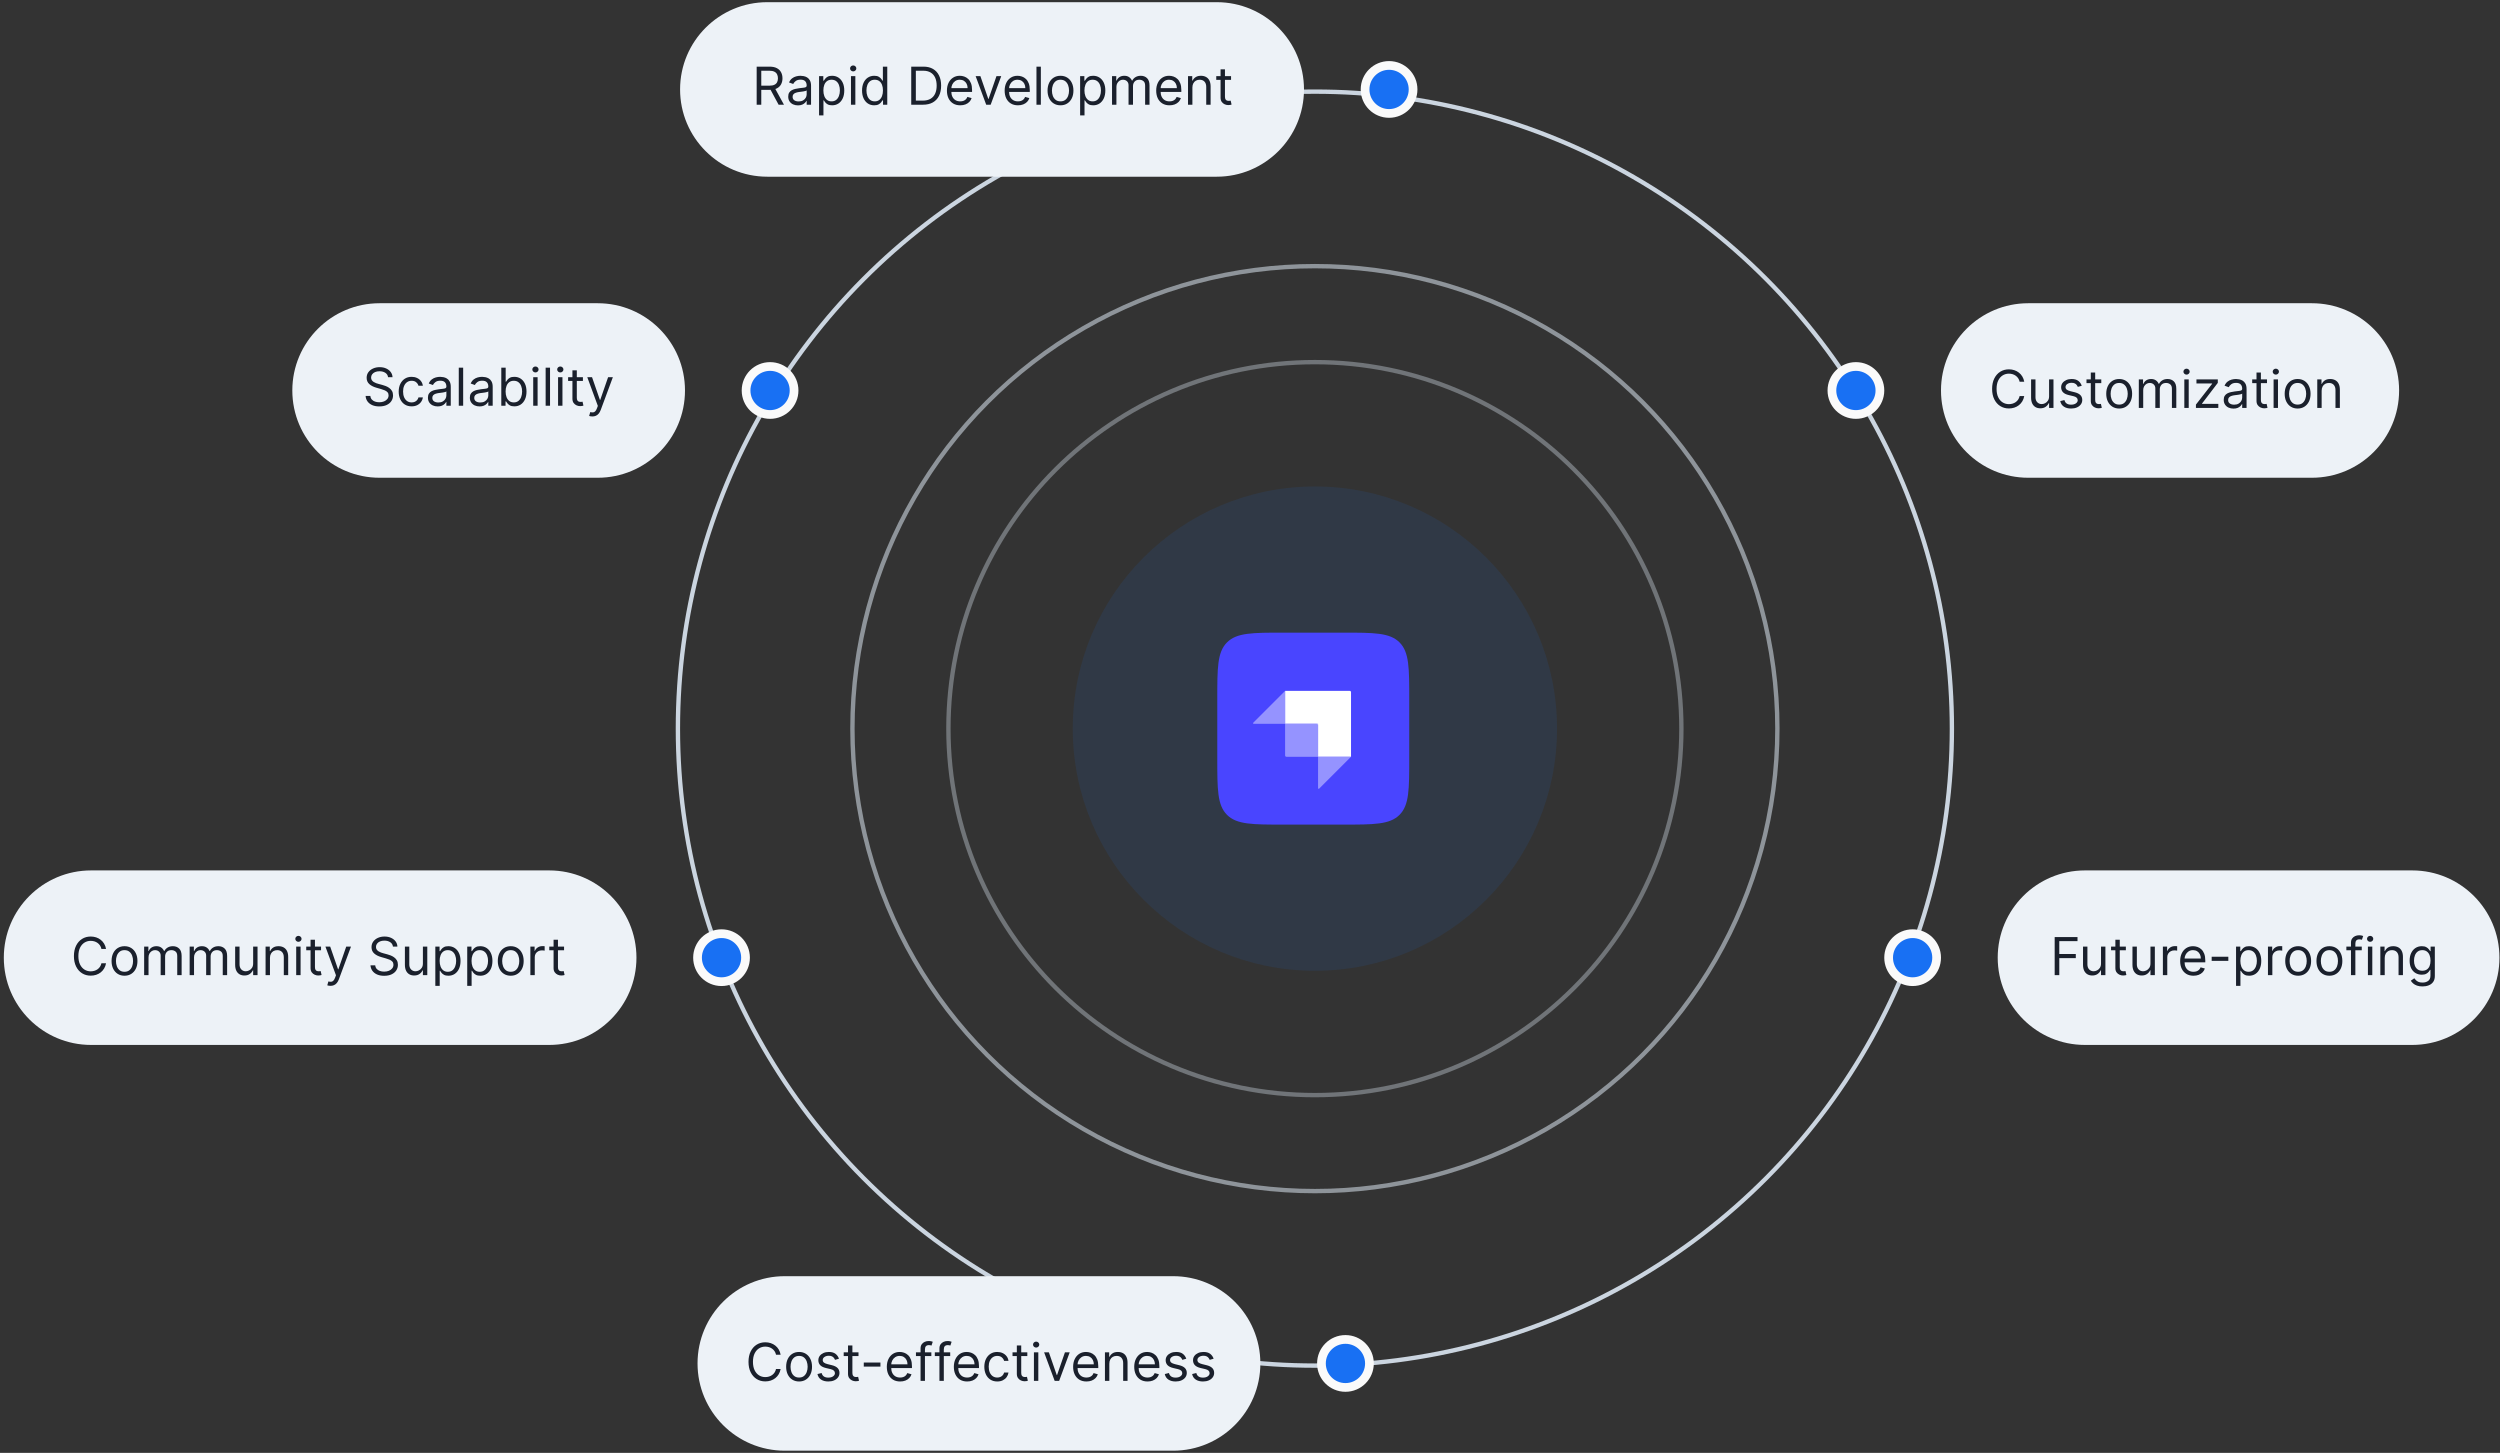 <svg xmlns="http://www.w3.org/2000/svg" width="573" height="333" viewBox="0 0 573 333" fill="none"><rect x="0" y="0" width="573" height="333" fill="#333333" stroke="none"/><circle cx="301.375" cy="167" r="146" stroke="#CBD5E0"></circle><circle opacity="0.4" cx="301.375" cy="167" r="84" stroke="#CBD5E0"></circle><circle opacity="0.6" cx="301.375" cy="167" r="106" stroke="#CBD5E0"></circle><circle opacity="0.1" cx="301.375" cy="167" r="55.5" fill="#1870F3"></circle><g clip-path="url(#clip0_18542_106925)"><path d="M279 160.253C279 153.063 279 149.468 281.234 147.234C283.468 145 287.063 145 294.253 145H307.747C314.937 145 318.532 145 320.766 147.234C323 149.468 323 153.063 323 160.253V173.747C323 180.937 323 184.532 320.766 186.766C318.532 189 314.937 189 307.747 189H294.253C287.063 189 283.468 189 281.234 186.766C279 184.532 279 180.937 279 173.747V160.253Z" fill="#4945FF"></path><path fill-rule="evenodd" clip-rule="evenodd" d="M309.36 158.347H294.547V165.9H302.1V173.453H309.654V158.64C309.654 158.478 309.522 158.347 309.36 158.347Z" fill="white"></path><path d="M302.1 165.9H301.807V166.193H302.1V165.9Z" fill="white"></path><path d="M294.547 165.9H301.807C301.969 165.9 302.1 166.031 302.1 166.193V173.453H294.84C294.678 173.453 294.547 173.322 294.547 173.16V165.9Z" fill="#9593FF"></path><path d="M302.1 173.453H309.653L302.35 180.756C302.258 180.848 302.1 180.783 302.1 180.652V173.453Z" fill="#9593FF"></path><path d="M294.546 165.9H287.347C287.216 165.9 287.151 165.742 287.243 165.65L294.546 158.347V165.9Z" fill="#9593FF"></path></g><circle cx="425.375" cy="89.5" r="5.5" fill="#1870F3" stroke="#FAFAFA" stroke-width="2"></circle><path d="M444.875 89.5C444.875 78.454 453.829 69.5 464.875 69.5H529.875C540.921 69.5 549.875 78.454 549.875 89.5V89.5C549.875 100.546 540.921 109.5 529.875 109.5H464.875C453.829 109.5 444.875 100.546 444.875 89.5V89.5Z" fill="#EDF2F7"></path><path d="M463.955 87.5H462.898C462.835 87.196 462.726 86.929 462.57 86.699C462.416 86.469 462.229 86.276 462.007 86.119C461.788 85.96 461.545 85.841 461.278 85.761C461.011 85.682 460.733 85.642 460.443 85.642C459.915 85.642 459.436 85.776 459.007 86.043C458.581 86.31 458.241 86.703 457.989 87.223C457.739 87.743 457.614 88.381 457.614 89.136C457.614 89.892 457.739 90.53 457.989 91.05C458.241 91.57 458.581 91.963 459.007 92.23C459.436 92.497 459.915 92.631 460.443 92.631C460.733 92.631 461.011 92.591 461.278 92.511C461.545 92.432 461.788 92.314 462.007 92.158C462.229 91.999 462.416 91.804 462.57 91.574C462.726 91.341 462.835 91.074 462.898 90.773H463.955C463.875 91.219 463.73 91.618 463.52 91.97C463.31 92.322 463.048 92.622 462.736 92.869C462.423 93.114 462.072 93.3 461.683 93.428C461.297 93.555 460.884 93.619 460.443 93.619C459.699 93.619 459.037 93.438 458.457 93.074C457.878 92.71 457.422 92.193 457.089 91.523C456.757 90.852 456.591 90.057 456.591 89.136C456.591 88.216 456.757 87.421 457.089 86.75C457.422 86.079 457.878 85.562 458.457 85.199C459.037 84.835 459.699 84.653 460.443 84.653C460.884 84.653 461.297 84.717 461.683 84.845C462.072 84.973 462.423 85.16 462.736 85.408C463.048 85.652 463.31 85.95 463.52 86.303C463.73 86.652 463.875 87.051 463.955 87.5ZM469.651 90.824V86.954H470.657V93.5H469.651V92.392H469.583C469.429 92.724 469.191 93.007 468.867 93.24C468.543 93.47 468.134 93.585 467.64 93.585C467.23 93.585 466.867 93.496 466.549 93.317C466.23 93.135 465.98 92.862 465.799 92.499C465.617 92.132 465.526 91.671 465.526 91.114V86.954H466.532V91.046C466.532 91.523 466.665 91.903 466.932 92.188C467.202 92.472 467.546 92.614 467.963 92.614C468.213 92.614 468.468 92.55 468.726 92.422C468.988 92.294 469.206 92.098 469.382 91.834C469.561 91.57 469.651 91.233 469.651 90.824ZM477.135 88.421L476.232 88.676C476.175 88.526 476.091 88.379 475.98 88.237C475.872 88.092 475.724 87.973 475.537 87.879C475.349 87.785 475.109 87.739 474.817 87.739C474.416 87.739 474.082 87.831 473.815 88.016C473.551 88.197 473.419 88.429 473.419 88.71C473.419 88.96 473.51 89.158 473.692 89.303C473.874 89.447 474.158 89.568 474.544 89.665L475.516 89.903C476.101 90.046 476.537 90.263 476.824 90.555C477.111 90.845 477.254 91.219 477.254 91.676C477.254 92.051 477.146 92.386 476.93 92.682C476.717 92.977 476.419 93.21 476.036 93.381C475.652 93.551 475.206 93.636 474.697 93.636C474.03 93.636 473.477 93.492 473.04 93.202C472.602 92.912 472.325 92.489 472.209 91.932L473.163 91.693C473.254 92.046 473.426 92.31 473.679 92.486C473.935 92.662 474.268 92.75 474.68 92.75C475.149 92.75 475.521 92.651 475.797 92.452C476.075 92.25 476.214 92.008 476.214 91.727C476.214 91.5 476.135 91.31 475.976 91.156C475.817 91 475.572 90.883 475.243 90.807L474.152 90.551C473.553 90.409 473.112 90.189 472.831 89.891C472.553 89.59 472.413 89.213 472.413 88.761C472.413 88.392 472.517 88.065 472.724 87.781C472.935 87.497 473.22 87.274 473.581 87.112C473.945 86.95 474.357 86.869 474.817 86.869C475.464 86.869 475.973 87.011 476.342 87.296C476.714 87.579 476.979 87.954 477.135 88.421ZM481.615 86.954V87.807H478.223V86.954H481.615ZM479.211 85.386H480.217V91.625C480.217 91.909 480.258 92.122 480.341 92.264C480.426 92.403 480.534 92.497 480.664 92.546C480.798 92.591 480.939 92.614 481.086 92.614C481.197 92.614 481.288 92.608 481.359 92.597C481.43 92.582 481.487 92.571 481.529 92.562L481.734 93.466C481.666 93.492 481.571 93.517 481.449 93.543C481.326 93.571 481.172 93.585 480.984 93.585C480.7 93.585 480.422 93.524 480.149 93.402C479.879 93.28 479.654 93.094 479.475 92.844C479.299 92.594 479.211 92.278 479.211 91.898V85.386ZM485.716 93.636C485.125 93.636 484.607 93.496 484.161 93.215C483.718 92.933 483.371 92.54 483.121 92.034C482.874 91.528 482.75 90.938 482.75 90.261C482.75 89.579 482.874 88.984 483.121 88.476C483.371 87.967 483.718 87.572 484.161 87.291C484.607 87.01 485.125 86.869 485.716 86.869C486.307 86.869 486.824 87.01 487.267 87.291C487.713 87.572 488.06 87.967 488.307 88.476C488.557 88.984 488.682 89.579 488.682 90.261C488.682 90.938 488.557 91.528 488.307 92.034C488.06 92.54 487.713 92.933 487.267 93.215C486.824 93.496 486.307 93.636 485.716 93.636ZM485.716 92.733C486.165 92.733 486.534 92.618 486.824 92.388C487.114 92.158 487.328 91.855 487.468 91.48C487.607 91.105 487.676 90.699 487.676 90.261C487.676 89.824 487.607 89.416 487.468 89.038C487.328 88.66 487.114 88.355 486.824 88.122C486.534 87.889 486.165 87.773 485.716 87.773C485.267 87.773 484.898 87.889 484.608 88.122C484.319 88.355 484.104 88.66 483.965 89.038C483.826 89.416 483.756 89.824 483.756 90.261C483.756 90.699 483.826 91.105 483.965 91.48C484.104 91.855 484.319 92.158 484.608 92.388C484.898 92.618 485.267 92.733 485.716 92.733ZM490.217 93.5V86.954H491.189V87.977H491.274C491.411 87.628 491.631 87.356 491.935 87.163C492.239 86.967 492.604 86.869 493.03 86.869C493.462 86.869 493.821 86.967 494.108 87.163C494.398 87.356 494.624 87.628 494.786 87.977H494.854C495.021 87.639 495.273 87.371 495.608 87.172C495.943 86.97 496.345 86.869 496.814 86.869C497.399 86.869 497.878 87.053 498.25 87.419C498.622 87.783 498.808 88.349 498.808 89.119V93.5H497.803V89.119C497.803 88.636 497.67 88.291 497.406 88.084C497.142 87.876 496.831 87.773 496.473 87.773C496.013 87.773 495.656 87.912 495.403 88.19C495.151 88.466 495.024 88.815 495.024 89.239V93.5H494.001V89.017C494.001 88.645 493.881 88.345 493.639 88.118C493.398 87.888 493.087 87.773 492.706 87.773C492.445 87.773 492.2 87.842 491.973 87.981C491.749 88.121 491.567 88.314 491.428 88.561C491.291 88.805 491.223 89.088 491.223 89.409V93.5H490.217ZM500.647 93.5V86.954H501.653V93.5H500.647ZM501.158 85.864C500.962 85.864 500.793 85.797 500.651 85.663C500.512 85.53 500.442 85.369 500.442 85.182C500.442 84.994 500.512 84.834 500.651 84.7C500.793 84.567 500.962 84.5 501.158 84.5C501.354 84.5 501.522 84.567 501.661 84.7C501.803 84.834 501.874 84.994 501.874 85.182C501.874 85.369 501.803 85.53 501.661 85.663C501.522 85.797 501.354 85.864 501.158 85.864ZM503.307 93.5V92.733L507.023 87.96V87.892H503.426V86.954H508.319V87.756L504.705 92.494V92.562H508.438V93.5H503.307ZM511.913 93.653C511.498 93.653 511.122 93.575 510.784 93.419C510.446 93.26 510.177 93.031 509.978 92.733C509.779 92.432 509.68 92.068 509.68 91.642C509.68 91.267 509.754 90.963 509.902 90.73C510.049 90.494 510.247 90.31 510.494 90.176C510.741 90.043 511.014 89.943 511.312 89.878C511.613 89.81 511.916 89.756 512.22 89.716C512.618 89.665 512.94 89.626 513.187 89.601C513.437 89.572 513.619 89.526 513.733 89.46C513.849 89.395 513.907 89.281 513.907 89.119V89.085C513.907 88.665 513.792 88.338 513.562 88.105C513.335 87.872 512.99 87.756 512.527 87.756C512.047 87.756 511.67 87.861 511.397 88.071C511.125 88.281 510.933 88.506 510.822 88.744L509.868 88.403C510.038 88.006 510.265 87.696 510.549 87.474C510.836 87.25 511.149 87.094 511.487 87.006C511.828 86.915 512.163 86.869 512.493 86.869C512.703 86.869 512.944 86.895 513.217 86.946C513.493 86.994 513.758 87.095 514.014 87.249C514.272 87.402 514.487 87.633 514.657 87.943C514.828 88.253 514.913 88.668 514.913 89.188V93.5H513.907V92.614H513.856C513.788 92.756 513.674 92.908 513.515 93.07C513.356 93.231 513.145 93.369 512.88 93.483C512.616 93.597 512.294 93.653 511.913 93.653ZM512.066 92.75C512.464 92.75 512.799 92.672 513.072 92.516C513.348 92.359 513.555 92.158 513.694 91.91C513.836 91.663 513.907 91.403 513.907 91.131V90.21C513.865 90.261 513.771 90.308 513.626 90.351C513.484 90.391 513.319 90.426 513.132 90.457C512.947 90.486 512.767 90.511 512.591 90.534C512.417 90.554 512.277 90.571 512.169 90.585C511.907 90.619 511.663 90.675 511.436 90.751C511.211 90.825 511.029 90.938 510.89 91.088C510.754 91.236 510.686 91.438 510.686 91.693C510.686 92.043 510.815 92.307 511.074 92.486C511.335 92.662 511.666 92.75 512.066 92.75ZM519.595 86.954V87.807H516.203V86.954H519.595ZM517.192 85.386H518.197V91.625C518.197 91.909 518.239 92.122 518.321 92.264C518.406 92.403 518.514 92.497 518.645 92.546C518.778 92.591 518.919 92.614 519.067 92.614C519.178 92.614 519.268 92.608 519.339 92.597C519.411 92.582 519.467 92.571 519.51 92.562L519.714 93.466C519.646 93.492 519.551 93.517 519.429 93.543C519.307 93.571 519.152 93.585 518.964 93.585C518.68 93.585 518.402 93.524 518.129 93.402C517.859 93.28 517.635 93.094 517.456 92.844C517.28 92.594 517.192 92.278 517.192 91.898V85.386ZM521.108 93.5V86.954H522.114V93.5H521.108ZM521.619 85.864C521.423 85.864 521.254 85.797 521.112 85.663C520.973 85.53 520.903 85.369 520.903 85.182C520.903 84.994 520.973 84.834 521.112 84.7C521.254 84.567 521.423 84.5 521.619 84.5C521.815 84.5 521.983 84.567 522.122 84.7C522.264 84.834 522.335 84.994 522.335 85.182C522.335 85.369 522.264 85.53 522.122 85.663C521.983 85.797 521.815 85.864 521.619 85.864ZM526.615 93.636C526.024 93.636 525.505 93.496 525.059 93.215C524.616 92.933 524.27 92.54 524.02 92.034C523.772 91.528 523.649 90.938 523.649 90.261C523.649 89.579 523.772 88.984 524.02 88.476C524.27 87.967 524.616 87.572 525.059 87.291C525.505 87.01 526.024 86.869 526.615 86.869C527.206 86.869 527.723 87.01 528.166 87.291C528.612 87.572 528.958 87.967 529.206 88.476C529.456 88.984 529.581 89.579 529.581 90.261C529.581 90.938 529.456 91.528 529.206 92.034C528.958 92.54 528.612 92.933 528.166 93.215C527.723 93.496 527.206 93.636 526.615 93.636ZM526.615 92.733C527.064 92.733 527.433 92.618 527.723 92.388C528.012 92.158 528.227 91.855 528.366 91.48C528.505 91.105 528.575 90.699 528.575 90.261C528.575 89.824 528.505 89.416 528.366 89.038C528.227 88.66 528.012 88.355 527.723 88.122C527.433 87.889 527.064 87.773 526.615 87.773C526.166 87.773 525.797 87.889 525.507 88.122C525.217 88.355 525.002 88.66 524.863 89.038C524.724 89.416 524.654 89.824 524.654 90.261C524.654 90.699 524.724 91.105 524.863 91.48C525.002 91.855 525.217 92.158 525.507 92.388C525.797 92.618 526.166 92.733 526.615 92.733ZM532.121 89.562V93.5H531.116V86.954H532.087V87.977H532.173C532.326 87.645 532.559 87.378 532.871 87.176C533.184 86.972 533.587 86.869 534.082 86.869C534.525 86.869 534.913 86.96 535.245 87.142C535.577 87.321 535.836 87.594 536.021 87.96C536.205 88.324 536.298 88.784 536.298 89.341V93.5H535.292V89.409C535.292 88.895 535.158 88.494 534.891 88.207C534.624 87.918 534.258 87.773 533.792 87.773C533.471 87.773 533.184 87.842 532.931 87.981C532.681 88.121 532.484 88.324 532.339 88.591C532.194 88.858 532.121 89.182 532.121 89.562Z" fill="#1A202C"></path><circle cx="438.375" cy="219.5" r="5.5" fill="#1870F3" stroke="#FAFAFA" stroke-width="2"></circle><path d="M457.875 219.5C457.875 208.454 466.829 199.5 477.875 199.5H552.875C563.921 199.5 572.875 208.454 572.875 219.5V219.5C572.875 230.546 563.921 239.5 552.875 239.5H477.875C466.829 239.5 457.875 230.546 457.875 219.5V219.5Z" fill="#EDF2F7"></path><path d="M470.932 223.5V214.773H476.165V215.71H471.989V218.659H475.773V219.597H471.989V223.5H470.932ZM481.553 220.824V216.955H482.559V223.5H481.553V222.392H481.485C481.332 222.724 481.093 223.007 480.769 223.24C480.445 223.47 480.036 223.585 479.542 223.585C479.133 223.585 478.769 223.496 478.451 223.317C478.133 223.135 477.883 222.862 477.701 222.499C477.519 222.132 477.428 221.67 477.428 221.114V216.955H478.434V221.045C478.434 221.523 478.567 221.903 478.835 222.188C479.104 222.472 479.448 222.614 479.866 222.614C480.116 222.614 480.37 222.55 480.629 222.422C480.89 222.294 481.109 222.098 481.285 221.834C481.464 221.57 481.553 221.233 481.553 220.824ZM487.248 216.955V217.807H483.855V216.955H487.248ZM484.844 215.386H485.85V221.625C485.85 221.909 485.891 222.122 485.973 222.264C486.059 222.403 486.167 222.497 486.297 222.545C486.431 222.591 486.571 222.614 486.719 222.614C486.83 222.614 486.921 222.608 486.992 222.597C487.063 222.582 487.12 222.571 487.162 222.562L487.367 223.466C487.299 223.491 487.203 223.517 487.081 223.543C486.959 223.571 486.804 223.585 486.617 223.585C486.333 223.585 486.054 223.524 485.782 223.402C485.512 223.28 485.287 223.094 485.108 222.844C484.932 222.594 484.844 222.278 484.844 221.898V215.386ZM492.885 220.824V216.955H493.891V223.5H492.885V222.392H492.817C492.664 222.724 492.425 223.007 492.101 223.24C491.777 223.47 491.368 223.585 490.874 223.585C490.465 223.585 490.101 223.496 489.783 223.317C489.465 223.135 489.215 222.862 489.033 222.499C488.851 222.132 488.76 221.67 488.76 221.114V216.955H489.766V221.045C489.766 221.523 489.9 221.903 490.167 222.188C490.436 222.472 490.78 222.614 491.198 222.614C491.448 222.614 491.702 222.55 491.961 222.422C492.222 222.294 492.441 222.098 492.617 221.834C492.796 221.57 492.885 221.233 492.885 220.824ZM495.733 223.5V216.955H496.705V217.943H496.773C496.892 217.619 497.108 217.357 497.42 217.155C497.733 216.953 498.085 216.852 498.477 216.852C498.551 216.852 498.643 216.854 498.754 216.857C498.865 216.859 498.949 216.864 499.006 216.869V217.892C498.972 217.884 498.893 217.871 498.771 217.854C498.652 217.834 498.526 217.824 498.392 217.824C498.074 217.824 497.79 217.891 497.54 218.024C497.293 218.155 497.097 218.337 496.952 218.57C496.81 218.8 496.739 219.062 496.739 219.358V223.5H495.733ZM502.743 223.636C502.112 223.636 501.568 223.497 501.111 223.219C500.656 222.938 500.305 222.545 500.058 222.043C499.814 221.537 499.692 220.949 499.692 220.278C499.692 219.608 499.814 219.017 500.058 218.506C500.305 217.991 500.649 217.591 501.089 217.304C501.533 217.014 502.05 216.869 502.641 216.869C502.982 216.869 503.318 216.926 503.651 217.04C503.983 217.153 504.286 217.338 504.558 217.594C504.831 217.847 505.048 218.182 505.21 218.599C505.372 219.017 505.453 219.531 505.453 220.142V220.568H500.408V219.699H504.43C504.43 219.33 504.357 219 504.209 218.71C504.064 218.42 503.857 218.192 503.587 218.024C503.32 217.857 503.004 217.773 502.641 217.773C502.24 217.773 501.893 217.872 501.601 218.071C501.311 218.267 501.088 218.523 500.932 218.838C500.776 219.153 500.697 219.491 500.697 219.852V220.432C500.697 220.926 500.783 221.345 500.953 221.689C501.126 222.03 501.366 222.29 501.673 222.469C501.98 222.645 502.337 222.733 502.743 222.733C503.007 222.733 503.246 222.696 503.459 222.622C503.675 222.545 503.861 222.432 504.017 222.281C504.173 222.128 504.294 221.937 504.379 221.71L505.351 221.983C505.249 222.312 505.077 222.602 504.835 222.852C504.594 223.099 504.295 223.293 503.94 223.432C503.585 223.568 503.186 223.636 502.743 223.636ZM510.733 219.29V220.227H506.915V219.29H510.733ZM512.502 225.955V216.955H513.474V217.994H513.593C513.667 217.881 513.77 217.736 513.9 217.56C514.034 217.381 514.224 217.222 514.471 217.082C514.721 216.94 515.059 216.869 515.485 216.869C516.037 216.869 516.522 217.007 516.943 217.283C517.363 217.558 517.691 217.949 517.927 218.455C518.163 218.96 518.281 219.557 518.281 220.244C518.281 220.938 518.163 221.538 517.927 222.047C517.691 222.553 517.365 222.945 516.947 223.223C516.529 223.499 516.048 223.636 515.502 223.636C515.082 223.636 514.745 223.567 514.493 223.428C514.24 223.286 514.045 223.125 513.909 222.946C513.772 222.764 513.667 222.614 513.593 222.494H513.508V225.955H512.502ZM513.491 220.227C513.491 220.722 513.564 221.158 513.708 221.536C513.853 221.911 514.065 222.205 514.343 222.418C514.622 222.628 514.963 222.733 515.366 222.733C515.787 222.733 516.137 222.622 516.419 222.401C516.703 222.176 516.916 221.875 517.058 221.497C517.203 221.116 517.275 220.693 517.275 220.227C517.275 219.767 517.204 219.352 517.062 218.983C516.923 218.611 516.711 218.317 516.427 218.101C516.146 217.882 515.792 217.773 515.366 217.773C514.957 217.773 514.613 217.876 514.335 218.084C514.056 218.288 513.846 218.575 513.704 218.945C513.562 219.311 513.491 219.739 513.491 220.227ZM519.815 223.5V216.955H520.787V217.943H520.855C520.974 217.619 521.19 217.357 521.502 217.155C521.815 216.953 522.167 216.852 522.559 216.852C522.633 216.852 522.725 216.854 522.836 216.857C522.947 216.859 523.031 216.864 523.088 216.869V217.892C523.054 217.884 522.975 217.871 522.853 217.854C522.734 217.834 522.608 217.824 522.474 217.824C522.156 217.824 521.872 217.891 521.622 218.024C521.375 218.155 521.179 218.337 521.034 218.57C520.892 218.8 520.821 219.062 520.821 219.358V223.5H519.815ZM526.74 223.636C526.149 223.636 525.63 223.496 525.184 223.214C524.741 222.933 524.395 222.54 524.145 222.034C523.897 221.528 523.774 220.937 523.774 220.261C523.774 219.58 523.897 218.984 524.145 218.476C524.395 217.967 524.741 217.572 525.184 217.291C525.63 217.01 526.149 216.869 526.74 216.869C527.331 216.869 527.848 217.01 528.291 217.291C528.737 217.572 529.083 217.967 529.331 218.476C529.581 218.984 529.706 219.58 529.706 220.261C529.706 220.937 529.581 221.528 529.331 222.034C529.083 222.54 528.737 222.933 528.291 223.214C527.848 223.496 527.331 223.636 526.74 223.636ZM526.74 222.733C527.189 222.733 527.558 222.618 527.848 222.388C528.137 222.158 528.352 221.855 528.491 221.48C528.63 221.105 528.7 220.699 528.7 220.261C528.7 219.824 528.63 219.416 528.491 219.038C528.352 218.661 528.137 218.355 527.848 218.122C527.558 217.889 527.189 217.773 526.74 217.773C526.291 217.773 525.922 217.889 525.632 218.122C525.342 218.355 525.127 218.661 524.988 219.038C524.849 219.416 524.779 219.824 524.779 220.261C524.779 220.699 524.849 221.105 524.988 221.48C525.127 221.855 525.342 222.158 525.632 222.388C525.922 222.618 526.291 222.733 526.74 222.733ZM533.9 223.636C533.309 223.636 532.79 223.496 532.344 223.214C531.901 222.933 531.555 222.54 531.305 222.034C531.058 221.528 530.934 220.937 530.934 220.261C530.934 219.58 531.058 218.984 531.305 218.476C531.555 217.967 531.901 217.572 532.344 217.291C532.79 217.01 533.309 216.869 533.9 216.869C534.491 216.869 535.008 217.01 535.451 217.291C535.897 217.572 536.244 217.967 536.491 218.476C536.741 218.984 536.866 219.58 536.866 220.261C536.866 220.937 536.741 221.528 536.491 222.034C536.244 222.54 535.897 222.933 535.451 223.214C535.008 223.496 534.491 223.636 533.9 223.636ZM533.9 222.733C534.349 222.733 534.718 222.618 535.008 222.388C535.298 222.158 535.512 221.855 535.651 221.48C535.79 221.105 535.86 220.699 535.86 220.261C535.86 219.824 535.79 219.416 535.651 219.038C535.512 218.661 535.298 218.355 535.008 218.122C534.718 217.889 534.349 217.773 533.9 217.773C533.451 217.773 533.082 217.889 532.792 218.122C532.502 218.355 532.288 218.661 532.148 219.038C532.009 219.416 531.94 219.824 531.94 220.261C531.94 220.699 532.009 221.105 532.148 221.48C532.288 221.855 532.502 222.158 532.792 222.388C533.082 222.618 533.451 222.733 533.9 222.733ZM541.316 216.955V217.807H537.787V216.955H541.316ZM538.844 223.5V216.051C538.844 215.676 538.932 215.364 539.108 215.114C539.284 214.864 539.513 214.676 539.794 214.551C540.076 214.426 540.373 214.364 540.685 214.364C540.932 214.364 541.134 214.384 541.29 214.423C541.446 214.463 541.563 214.5 541.64 214.534L541.35 215.403C541.299 215.386 541.228 215.365 541.137 215.339C541.049 215.314 540.932 215.301 540.787 215.301C540.455 215.301 540.215 215.385 540.067 215.553C539.922 215.72 539.85 215.966 539.85 216.29V223.5H538.844ZM542.725 223.5V216.955H543.731V223.5H542.725ZM543.237 215.864C543.04 215.864 542.871 215.797 542.729 215.663C542.59 215.53 542.521 215.369 542.521 215.182C542.521 214.994 542.59 214.834 542.729 214.7C542.871 214.567 543.04 214.5 543.237 214.5C543.433 214.5 543.6 214.567 543.739 214.7C543.881 214.834 543.952 214.994 543.952 215.182C543.952 215.369 543.881 215.53 543.739 215.663C543.6 215.797 543.433 215.864 543.237 215.864ZM546.578 219.562V223.5H545.573V216.955H546.544V217.977H546.63C546.783 217.645 547.016 217.378 547.328 217.176C547.641 216.972 548.044 216.869 548.539 216.869C548.982 216.869 549.37 216.96 549.702 217.142C550.034 217.321 550.293 217.594 550.478 217.96C550.662 218.324 550.755 218.784 550.755 219.341V223.5H549.749V219.409C549.749 218.895 549.615 218.494 549.348 218.207C549.081 217.918 548.715 217.773 548.249 217.773C547.928 217.773 547.641 217.842 547.388 217.982C547.138 218.121 546.941 218.324 546.796 218.591C546.651 218.858 546.578 219.182 546.578 219.562ZM555.234 226.091C554.749 226.091 554.331 226.028 553.982 225.903C553.632 225.781 553.341 225.619 553.108 225.418C552.878 225.219 552.695 225.006 552.558 224.778L553.359 224.216C553.45 224.335 553.565 224.472 553.705 224.625C553.844 224.781 554.034 224.916 554.276 225.03C554.52 225.146 554.839 225.205 555.234 225.205C555.763 225.205 556.199 225.077 556.543 224.821C556.886 224.565 557.058 224.165 557.058 223.619V222.29H556.973C556.899 222.409 556.794 222.557 556.658 222.733C556.524 222.906 556.331 223.061 556.078 223.197C555.828 223.331 555.49 223.398 555.064 223.398C554.536 223.398 554.061 223.273 553.641 223.023C553.223 222.773 552.892 222.409 552.648 221.932C552.406 221.455 552.286 220.875 552.286 220.193C552.286 219.523 552.403 218.939 552.639 218.442C552.875 217.942 553.203 217.555 553.624 217.283C554.044 217.007 554.53 216.869 555.081 216.869C555.507 216.869 555.845 216.94 556.095 217.082C556.348 217.222 556.541 217.381 556.675 217.56C556.811 217.736 556.916 217.881 556.99 217.994H557.092V216.955H558.064V223.688C558.064 224.25 557.936 224.707 557.68 225.06C557.428 225.415 557.087 225.675 556.658 225.839C556.232 226.007 555.757 226.091 555.234 226.091ZM555.2 222.494C555.604 222.494 555.945 222.402 556.223 222.217C556.501 222.033 556.713 221.767 556.858 221.42C557.003 221.074 557.075 220.659 557.075 220.176C557.075 219.705 557.004 219.288 556.862 218.928C556.72 218.567 556.51 218.284 556.232 218.08C555.953 217.875 555.609 217.773 555.2 217.773C554.774 217.773 554.419 217.881 554.135 218.097C553.854 218.312 553.642 218.602 553.5 218.966C553.361 219.33 553.291 219.733 553.291 220.176C553.291 220.631 553.362 221.033 553.504 221.382C553.649 221.729 553.862 222.001 554.143 222.2C554.428 222.396 554.78 222.494 555.2 222.494Z" fill="#1A202C"></path><path d="M155.875 20.5C155.875 9.454 164.829 0.5 175.875 0.5H278.875C289.921 0.5 298.875 9.454 298.875 20.5V20.5C298.875 31.546 289.921 40.5 278.875 40.5H175.875C164.829 40.5 155.875 31.546 155.875 20.5V20.5Z" fill="#EDF2F7"></path><path d="M173.428 24V15.273H176.377C177.059 15.273 177.618 15.389 178.056 15.622C178.493 15.852 178.817 16.169 179.027 16.572C179.238 16.976 179.343 17.435 179.343 17.949C179.343 18.463 179.238 18.919 179.027 19.317C178.817 19.715 178.495 20.027 178.06 20.254C177.625 20.479 177.07 20.591 176.394 20.591H174.007V19.636H176.36C176.826 19.636 177.201 19.568 177.485 19.432C177.772 19.296 177.979 19.102 178.107 18.852C178.238 18.599 178.303 18.298 178.303 17.949C178.303 17.599 178.238 17.294 178.107 17.033C177.976 16.771 177.767 16.57 177.48 16.428C177.194 16.283 176.814 16.21 176.343 16.21H174.485V24H173.428ZM177.536 20.079L179.684 24H178.456L176.343 20.079H177.536ZM182.893 24.153C182.479 24.153 182.102 24.075 181.764 23.919C181.426 23.76 181.158 23.531 180.959 23.233C180.76 22.932 180.661 22.568 180.661 22.142C180.661 21.767 180.734 21.463 180.882 21.23C181.03 20.994 181.227 20.81 181.474 20.676C181.722 20.543 181.994 20.443 182.293 20.378C182.594 20.31 182.896 20.256 183.2 20.216C183.598 20.165 183.92 20.126 184.168 20.101C184.418 20.072 184.599 20.026 184.713 19.96C184.83 19.895 184.888 19.781 184.888 19.619V19.585C184.888 19.165 184.773 18.838 184.543 18.605C184.315 18.372 183.97 18.256 183.507 18.256C183.027 18.256 182.651 18.361 182.378 18.571C182.105 18.781 181.913 19.006 181.803 19.244L180.848 18.903C181.018 18.506 181.246 18.196 181.53 17.974C181.817 17.75 182.129 17.594 182.467 17.506C182.808 17.415 183.143 17.369 183.473 17.369C183.683 17.369 183.925 17.395 184.197 17.446C184.473 17.494 184.739 17.595 184.994 17.749C185.253 17.902 185.467 18.134 185.638 18.443C185.808 18.753 185.893 19.168 185.893 19.688V24H184.888V23.114H184.837C184.768 23.256 184.655 23.408 184.496 23.57C184.337 23.732 184.125 23.869 183.861 23.983C183.597 24.097 183.274 24.153 182.893 24.153ZM183.047 23.25C183.445 23.25 183.78 23.172 184.053 23.016C184.328 22.859 184.536 22.658 184.675 22.41C184.817 22.163 184.888 21.903 184.888 21.631V20.71C184.845 20.761 184.751 20.808 184.607 20.851C184.464 20.891 184.3 20.926 184.112 20.957C183.928 20.986 183.747 21.011 183.571 21.034C183.398 21.054 183.257 21.071 183.149 21.085C182.888 21.119 182.643 21.175 182.416 21.251C182.192 21.325 182.01 21.438 181.871 21.588C181.734 21.736 181.666 21.938 181.666 22.193C181.666 22.543 181.795 22.807 182.054 22.986C182.315 23.162 182.646 23.25 183.047 23.25ZM187.729 26.454V17.454H188.701V18.494H188.82C188.894 18.381 188.996 18.236 189.127 18.06C189.26 17.881 189.451 17.722 189.698 17.582C189.948 17.44 190.286 17.369 190.712 17.369C191.263 17.369 191.749 17.507 192.169 17.783C192.59 18.058 192.918 18.449 193.154 18.954C193.39 19.46 193.507 20.057 193.507 20.744C193.507 21.438 193.39 22.038 193.154 22.547C192.918 23.053 192.591 23.445 192.174 23.723C191.756 23.999 191.275 24.136 190.729 24.136C190.309 24.136 189.972 24.067 189.719 23.928C189.466 23.785 189.272 23.625 189.135 23.446C188.999 23.264 188.894 23.114 188.82 22.994H188.735V26.454H187.729ZM188.718 20.727C188.718 21.222 188.79 21.658 188.935 22.035C189.08 22.41 189.292 22.704 189.57 22.918C189.848 23.128 190.189 23.233 190.593 23.233C191.013 23.233 191.364 23.122 191.645 22.901C191.929 22.676 192.142 22.375 192.284 21.997C192.429 21.616 192.502 21.193 192.502 20.727C192.502 20.267 192.431 19.852 192.289 19.483C192.15 19.111 191.938 18.817 191.654 18.601C191.373 18.382 191.019 18.273 190.593 18.273C190.184 18.273 189.84 18.376 189.561 18.584C189.283 18.788 189.073 19.075 188.931 19.445C188.789 19.811 188.718 20.239 188.718 20.727ZM195.042 24V17.454H196.047V24H195.042ZM195.553 16.364C195.357 16.364 195.188 16.297 195.046 16.163C194.907 16.03 194.837 15.869 194.837 15.682C194.837 15.494 194.907 15.334 195.046 15.2C195.188 15.067 195.357 15 195.553 15C195.749 15 195.917 15.067 196.056 15.2C196.198 15.334 196.269 15.494 196.269 15.682C196.269 15.869 196.198 16.03 196.056 16.163C195.917 16.297 195.749 16.364 195.553 16.364ZM200.361 24.136C199.815 24.136 199.334 23.999 198.916 23.723C198.499 23.445 198.172 23.053 197.936 22.547C197.7 22.038 197.582 21.438 197.582 20.744C197.582 20.057 197.7 19.46 197.936 18.954C198.172 18.449 198.5 18.058 198.92 17.783C199.341 17.507 199.827 17.369 200.378 17.369C200.804 17.369 201.141 17.44 201.388 17.582C201.638 17.722 201.828 17.881 201.959 18.06C202.092 18.236 202.196 18.381 202.27 18.494H202.355V15.273H203.361V24H202.389V22.994H202.27C202.196 23.114 202.091 23.264 201.955 23.446C201.818 23.625 201.624 23.785 201.371 23.928C201.118 24.067 200.781 24.136 200.361 24.136ZM200.497 23.233C200.901 23.233 201.241 23.128 201.52 22.918C201.798 22.704 202.01 22.41 202.155 22.035C202.3 21.658 202.372 21.222 202.372 20.727C202.372 20.239 202.301 19.811 202.159 19.445C202.017 19.075 201.807 18.788 201.528 18.584C201.25 18.376 200.906 18.273 200.497 18.273C200.071 18.273 199.716 18.382 199.432 18.601C199.151 18.817 198.939 19.111 198.797 19.483C198.658 19.852 198.588 20.267 198.588 20.727C198.588 21.193 198.659 21.616 198.801 21.997C198.946 22.375 199.159 22.676 199.44 22.901C199.724 23.122 200.077 23.233 200.497 23.233ZM211.547 24H208.854V15.273H211.666C212.513 15.273 213.237 15.447 213.839 15.797C214.442 16.143 214.903 16.642 215.224 17.293C215.545 17.94 215.706 18.716 215.706 19.619C215.706 20.528 215.544 21.311 215.22 21.967C214.896 22.621 214.425 23.124 213.805 23.476C213.186 23.825 212.433 24 211.547 24ZM209.911 23.062H211.479C212.2 23.062 212.798 22.923 213.273 22.645C213.747 22.366 214.101 21.97 214.334 21.456C214.567 20.942 214.683 20.329 214.683 19.619C214.683 18.915 214.568 18.308 214.338 17.8C214.108 17.288 213.764 16.896 213.307 16.624C212.849 16.348 212.28 16.21 211.598 16.21H209.911V23.062ZM220.087 24.136C219.456 24.136 218.912 23.997 218.455 23.719C218 23.438 217.649 23.046 217.402 22.543C217.158 22.037 217.036 21.449 217.036 20.778C217.036 20.108 217.158 19.517 217.402 19.006C217.649 18.491 217.993 18.091 218.433 17.804C218.876 17.514 219.393 17.369 219.984 17.369C220.325 17.369 220.662 17.426 220.994 17.54C221.327 17.653 221.629 17.838 221.902 18.094C222.175 18.347 222.392 18.682 222.554 19.099C222.716 19.517 222.797 20.031 222.797 20.642V21.068H217.751V20.199H221.774C221.774 19.829 221.7 19.5 221.553 19.21C221.408 18.921 221.2 18.692 220.93 18.524C220.663 18.357 220.348 18.273 219.984 18.273C219.584 18.273 219.237 18.372 218.945 18.571C218.655 18.767 218.432 19.023 218.276 19.338C218.119 19.653 218.041 19.991 218.041 20.352V20.932C218.041 21.426 218.126 21.845 218.297 22.189C218.47 22.53 218.71 22.79 219.017 22.969C219.324 23.145 219.68 23.233 220.087 23.233C220.351 23.233 220.589 23.196 220.803 23.122C221.018 23.046 221.205 22.932 221.361 22.781C221.517 22.628 221.638 22.438 221.723 22.21L222.695 22.483C222.592 22.812 222.42 23.102 222.179 23.352C221.938 23.599 221.639 23.793 221.284 23.932C220.929 24.068 220.53 24.136 220.087 24.136ZM229.48 17.454L227.059 24H226.037L223.616 17.454H224.707L226.514 22.671H226.582L228.389 17.454H229.48ZM233.317 24.136C232.686 24.136 232.142 23.997 231.685 23.719C231.23 23.438 230.88 23.046 230.632 22.543C230.388 22.037 230.266 21.449 230.266 20.778C230.266 20.108 230.388 19.517 230.632 19.006C230.88 18.491 231.223 18.091 231.664 17.804C232.107 17.514 232.624 17.369 233.215 17.369C233.556 17.369 233.892 17.426 234.225 17.54C234.557 17.653 234.86 17.838 235.132 18.094C235.405 18.347 235.623 18.682 235.784 19.099C235.946 19.517 236.027 20.031 236.027 20.642V21.068H230.982V20.199H235.005C235.005 19.829 234.931 19.5 234.783 19.21C234.638 18.921 234.431 18.692 234.161 18.524C233.894 18.357 233.578 18.273 233.215 18.273C232.814 18.273 232.468 18.372 232.175 18.571C231.885 18.767 231.662 19.023 231.506 19.338C231.35 19.653 231.272 19.991 231.272 20.352V20.932C231.272 21.426 231.357 21.845 231.527 22.189C231.701 22.53 231.941 22.79 232.248 22.969C232.554 23.145 232.911 23.233 233.317 23.233C233.581 23.233 233.82 23.196 234.033 23.122C234.249 23.046 234.435 22.932 234.591 22.781C234.748 22.628 234.868 22.438 234.953 22.21L235.925 22.483C235.823 22.812 235.651 23.102 235.409 23.352C235.168 23.599 234.87 23.793 234.515 23.932C234.159 24.068 233.76 24.136 233.317 24.136ZM238.563 15.273V24H237.557V15.273H238.563ZM243.064 24.136C242.473 24.136 241.955 23.996 241.509 23.715C241.065 23.433 240.719 23.04 240.469 22.534C240.222 22.028 240.098 21.438 240.098 20.761C240.098 20.079 240.222 19.484 240.469 18.976C240.719 18.467 241.065 18.072 241.509 17.791C241.955 17.51 242.473 17.369 243.064 17.369C243.655 17.369 244.172 17.51 244.615 17.791C245.061 18.072 245.408 18.467 245.655 18.976C245.905 19.484 246.03 20.079 246.03 20.761C246.03 21.438 245.905 22.028 245.655 22.534C245.408 23.04 245.061 23.433 244.615 23.715C244.172 23.996 243.655 24.136 243.064 24.136ZM243.064 23.233C243.513 23.233 243.882 23.118 244.172 22.888C244.462 22.658 244.676 22.355 244.815 21.98C244.955 21.605 245.024 21.199 245.024 20.761C245.024 20.324 244.955 19.916 244.815 19.538C244.676 19.16 244.462 18.855 244.172 18.622C243.882 18.389 243.513 18.273 243.064 18.273C242.615 18.273 242.246 18.389 241.956 18.622C241.666 18.855 241.452 19.16 241.312 19.538C241.173 19.916 241.104 20.324 241.104 20.761C241.104 21.199 241.173 21.605 241.312 21.98C241.452 22.355 241.666 22.658 241.956 22.888C242.246 23.118 242.615 23.233 243.064 23.233ZM247.565 26.454V17.454H248.537V18.494H248.656C248.73 18.381 248.832 18.236 248.963 18.06C249.096 17.881 249.287 17.722 249.534 17.582C249.784 17.44 250.122 17.369 250.548 17.369C251.099 17.369 251.585 17.507 252.005 17.783C252.426 18.058 252.754 18.449 252.99 18.954C253.225 19.46 253.343 20.057 253.343 20.744C253.343 21.438 253.225 22.038 252.99 22.547C252.754 23.053 252.427 23.445 252.01 23.723C251.592 23.999 251.11 24.136 250.565 24.136C250.145 24.136 249.808 24.067 249.555 23.928C249.302 23.785 249.108 23.625 248.971 23.446C248.835 23.264 248.73 23.114 248.656 22.994H248.571V26.454H247.565ZM248.554 20.727C248.554 21.222 248.626 21.658 248.771 22.035C248.916 22.41 249.127 22.704 249.406 22.918C249.684 23.128 250.025 23.233 250.429 23.233C250.849 23.233 251.2 23.122 251.481 22.901C251.765 22.676 251.978 22.375 252.12 21.997C252.265 21.616 252.338 21.193 252.338 20.727C252.338 20.267 252.267 19.852 252.125 19.483C251.985 19.111 251.774 18.817 251.49 18.601C251.208 18.382 250.855 18.273 250.429 18.273C250.02 18.273 249.676 18.376 249.397 18.584C249.119 18.788 248.909 19.075 248.767 19.445C248.625 19.811 248.554 20.239 248.554 20.727ZM254.877 24V17.454H255.849V18.477H255.934C256.071 18.128 256.291 17.857 256.595 17.663C256.899 17.467 257.264 17.369 257.69 17.369C258.122 17.369 258.481 17.467 258.768 17.663C259.058 17.857 259.284 18.128 259.446 18.477H259.514C259.681 18.139 259.933 17.871 260.268 17.672C260.603 17.47 261.005 17.369 261.474 17.369C262.059 17.369 262.538 17.553 262.91 17.919C263.282 18.283 263.468 18.849 263.468 19.619V24H262.463V19.619C262.463 19.136 262.331 18.791 262.066 18.584C261.802 18.376 261.491 18.273 261.133 18.273C260.673 18.273 260.316 18.412 260.064 18.69C259.811 18.966 259.684 19.315 259.684 19.739V24H258.662V19.517C258.662 19.145 258.541 18.845 258.299 18.618C258.058 18.388 257.747 18.273 257.366 18.273C257.105 18.273 256.86 18.342 256.633 18.482C256.409 18.621 256.227 18.814 256.088 19.061C255.951 19.305 255.883 19.588 255.883 19.909V24H254.877ZM268.051 24.136C267.421 24.136 266.877 23.997 266.419 23.719C265.965 23.438 265.614 23.046 265.367 22.543C265.123 22.037 265 21.449 265 20.778C265 20.108 265.123 19.517 265.367 19.006C265.614 18.491 265.958 18.091 266.398 17.804C266.841 17.514 267.358 17.369 267.949 17.369C268.29 17.369 268.627 17.426 268.959 17.54C269.292 17.653 269.594 17.838 269.867 18.094C270.14 18.347 270.357 18.682 270.519 19.099C270.681 19.517 270.762 20.031 270.762 20.642V21.068H265.716V20.199H269.739C269.739 19.829 269.665 19.5 269.517 19.21C269.373 18.921 269.165 18.692 268.895 18.524C268.628 18.357 268.313 18.273 267.949 18.273C267.549 18.273 267.202 18.372 266.909 18.571C266.62 18.767 266.397 19.023 266.24 19.338C266.084 19.653 266.006 19.991 266.006 20.352V20.932C266.006 21.426 266.091 21.845 266.262 22.189C266.435 22.53 266.675 22.79 266.982 22.969C267.289 23.145 267.645 23.233 268.051 23.233C268.316 23.233 268.554 23.196 268.767 23.122C268.983 23.046 269.169 22.932 269.326 22.781C269.482 22.628 269.603 22.438 269.688 22.21L270.659 22.483C270.557 22.812 270.385 23.102 270.144 23.352C269.902 23.599 269.604 23.793 269.249 23.932C268.894 24.068 268.495 24.136 268.051 24.136ZM273.297 20.062V24H272.292V17.454H273.263V18.477H273.348C273.502 18.145 273.735 17.878 274.047 17.676C274.36 17.472 274.763 17.369 275.257 17.369C275.701 17.369 276.088 17.46 276.421 17.642C276.753 17.821 277.012 18.094 277.196 18.46C277.381 18.824 277.473 19.284 277.473 19.841V24H276.468V19.909C276.468 19.395 276.334 18.994 276.067 18.707C275.8 18.418 275.434 18.273 274.968 18.273C274.647 18.273 274.36 18.342 274.107 18.482C273.857 18.621 273.659 18.824 273.515 19.091C273.37 19.358 273.297 19.682 273.297 20.062ZM282.158 17.454V18.307H278.766V17.454H282.158ZM279.754 15.886H280.76V22.125C280.76 22.409 280.801 22.622 280.884 22.764C280.969 22.903 281.077 22.997 281.207 23.046C281.341 23.091 281.482 23.114 281.629 23.114C281.74 23.114 281.831 23.108 281.902 23.097C281.973 23.082 282.03 23.071 282.072 23.062L282.277 23.966C282.209 23.991 282.114 24.017 281.991 24.043C281.869 24.071 281.714 24.085 281.527 24.085C281.243 24.085 280.964 24.024 280.692 23.902C280.422 23.78 280.197 23.594 280.018 23.344C279.842 23.094 279.754 22.778 279.754 22.398V15.886Z" fill="#1A202C"></path><circle cx="318.375" cy="20.5" r="5.5" fill="#1870F3" stroke="#FAFAFA" stroke-width="2"></circle><path d="M67 89.5C67 78.454 75.954 69.5 87 69.5H137C148.046 69.5 157 78.454 157 89.5V89.5C157 100.546 148.046 109.5 137 109.5H87C75.954 109.5 67 100.546 67 89.5V89.5Z" fill="#EDF2F7"></path><path d="M88.943 86.454C88.892 86.023 88.684 85.688 88.321 85.449C87.957 85.21 87.511 85.091 86.983 85.091C86.596 85.091 86.258 85.153 85.968 85.278C85.681 85.403 85.457 85.575 85.295 85.794C85.136 86.013 85.056 86.261 85.056 86.54C85.056 86.773 85.112 86.973 85.223 87.141C85.336 87.305 85.481 87.443 85.657 87.554C85.834 87.662 86.018 87.751 86.211 87.822C86.404 87.891 86.582 87.946 86.744 87.989L87.63 88.227C87.858 88.287 88.11 88.369 88.389 88.474C88.67 88.579 88.939 88.723 89.194 88.905C89.453 89.084 89.666 89.314 89.834 89.595C90.001 89.876 90.085 90.222 90.085 90.631C90.085 91.102 89.961 91.528 89.714 91.909C89.47 92.29 89.112 92.592 88.64 92.817C88.171 93.041 87.602 93.153 86.931 93.153C86.306 93.153 85.765 93.053 85.308 92.851C84.853 92.649 84.495 92.368 84.234 92.007C83.975 91.646 83.829 91.227 83.795 90.75H84.886C84.914 91.079 85.025 91.352 85.218 91.568C85.414 91.781 85.662 91.94 85.96 92.046C86.261 92.148 86.585 92.199 86.931 92.199C87.335 92.199 87.697 92.133 88.018 92.003C88.339 91.869 88.593 91.685 88.781 91.449C88.968 91.21 89.062 90.932 89.062 90.614C89.062 90.324 88.981 90.088 88.819 89.906C88.657 89.724 88.444 89.577 88.18 89.463C87.916 89.349 87.63 89.25 87.323 89.165L86.25 88.858C85.568 88.662 85.028 88.382 84.63 88.019C84.233 87.655 84.034 87.179 84.034 86.591C84.034 86.102 84.166 85.676 84.43 85.312C84.697 84.946 85.055 84.662 85.504 84.46C85.956 84.256 86.46 84.153 87.017 84.153C87.579 84.153 88.079 84.254 88.517 84.456C88.954 84.655 89.301 84.928 89.556 85.274C89.815 85.621 89.951 86.014 89.966 86.454H88.943ZM94.345 93.136C93.731 93.136 93.203 92.992 92.76 92.702C92.317 92.412 91.976 92.013 91.737 91.504C91.499 90.996 91.379 90.415 91.379 89.761C91.379 89.097 91.501 88.51 91.746 88.001C91.993 87.49 92.337 87.091 92.777 86.804C93.22 86.514 93.737 86.369 94.328 86.369C94.788 86.369 95.203 86.454 95.572 86.625C95.942 86.796 96.244 87.034 96.48 87.341C96.716 87.648 96.862 88.006 96.919 88.415H95.913C95.837 88.117 95.666 87.852 95.402 87.622C95.141 87.389 94.788 87.273 94.345 87.273C93.953 87.273 93.609 87.375 93.314 87.579C93.021 87.781 92.793 88.067 92.628 88.436C92.466 88.803 92.385 89.233 92.385 89.727C92.385 90.233 92.465 90.673 92.624 91.048C92.785 91.423 93.013 91.715 93.305 91.922C93.601 92.129 93.947 92.233 94.345 92.233C94.606 92.233 94.844 92.188 95.057 92.097C95.27 92.006 95.45 91.875 95.598 91.704C95.746 91.534 95.851 91.329 95.913 91.091H96.919C96.862 91.477 96.722 91.825 96.497 92.135C96.276 92.442 95.981 92.686 95.615 92.868C95.251 93.047 94.828 93.136 94.345 93.136ZM100.315 93.153C99.901 93.153 99.524 93.075 99.186 92.919C98.848 92.76 98.579 92.531 98.381 92.233C98.182 91.932 98.082 91.568 98.082 91.142C98.082 90.767 98.156 90.463 98.304 90.23C98.452 89.994 98.649 89.81 98.896 89.676C99.144 89.543 99.416 89.443 99.715 89.378C100.016 89.31 100.318 89.256 100.622 89.216C101.02 89.165 101.342 89.126 101.589 89.101C101.839 89.072 102.021 89.026 102.135 88.96C102.251 88.895 102.31 88.781 102.31 88.619V88.585C102.31 88.165 102.195 87.838 101.964 87.605C101.737 87.372 101.392 87.256 100.929 87.256C100.449 87.256 100.072 87.361 99.8 87.571C99.527 87.781 99.335 88.006 99.224 88.244L98.27 87.903C98.44 87.506 98.668 87.196 98.952 86.974C99.239 86.75 99.551 86.594 99.889 86.506C100.23 86.415 100.565 86.369 100.895 86.369C101.105 86.369 101.347 86.395 101.619 86.446C101.895 86.494 102.161 86.595 102.416 86.749C102.675 86.902 102.889 87.133 103.06 87.443C103.23 87.753 103.315 88.168 103.315 88.688V93H102.31V92.114H102.259C102.19 92.256 102.077 92.408 101.918 92.57C101.759 92.731 101.547 92.869 101.283 92.983C101.018 93.097 100.696 93.153 100.315 93.153ZM100.469 92.25C100.866 92.25 101.202 92.172 101.474 92.016C101.75 91.859 101.957 91.658 102.097 91.41C102.239 91.163 102.31 90.903 102.31 90.631V89.71C102.267 89.761 102.173 89.808 102.028 89.851C101.886 89.891 101.722 89.926 101.534 89.957C101.349 89.986 101.169 90.011 100.993 90.034C100.82 90.054 100.679 90.071 100.571 90.085C100.31 90.119 100.065 90.175 99.838 90.251C99.614 90.325 99.432 90.438 99.293 90.588C99.156 90.736 99.088 90.938 99.088 91.193C99.088 91.543 99.217 91.807 99.476 91.986C99.737 92.162 100.068 92.25 100.469 92.25ZM106.157 84.273V93H105.151V84.273H106.157ZM109.925 93.153C109.51 93.153 109.134 93.075 108.795 92.919C108.457 92.76 108.189 92.531 107.99 92.233C107.791 91.932 107.692 91.568 107.692 91.142C107.692 90.767 107.766 90.463 107.913 90.23C108.061 89.994 108.259 89.81 108.506 89.676C108.753 89.543 109.026 89.443 109.324 89.378C109.625 89.31 109.928 89.256 110.232 89.216C110.629 89.165 110.952 89.126 111.199 89.101C111.449 89.072 111.631 89.026 111.744 88.96C111.861 88.895 111.919 88.781 111.919 88.619V88.585C111.919 88.165 111.804 87.838 111.574 87.605C111.347 87.372 111.001 87.256 110.538 87.256C110.058 87.256 109.682 87.361 109.409 87.571C109.136 87.781 108.945 88.006 108.834 88.244L107.879 87.903C108.05 87.506 108.277 87.196 108.561 86.974C108.848 86.75 109.161 86.594 109.499 86.506C109.839 86.415 110.175 86.369 110.504 86.369C110.714 86.369 110.956 86.395 111.229 86.446C111.504 86.494 111.77 86.595 112.026 86.749C112.284 86.902 112.499 87.133 112.669 87.443C112.839 87.753 112.925 88.168 112.925 88.688V93H111.919V92.114H111.868C111.8 92.256 111.686 92.408 111.527 92.57C111.368 92.731 111.156 92.869 110.892 92.983C110.628 93.097 110.305 93.153 109.925 93.153ZM110.078 92.25C110.476 92.25 110.811 92.172 111.084 92.016C111.359 91.859 111.567 91.658 111.706 91.41C111.848 91.163 111.919 90.903 111.919 90.631V89.71C111.876 89.761 111.783 89.808 111.638 89.851C111.496 89.891 111.331 89.926 111.143 89.957C110.959 89.986 110.778 90.011 110.602 90.034C110.429 90.054 110.288 90.071 110.18 90.085C109.919 90.119 109.675 90.175 109.447 90.251C109.223 90.325 109.041 90.438 108.902 90.588C108.766 90.736 108.697 90.938 108.697 91.193C108.697 91.543 108.827 91.807 109.085 91.986C109.347 92.162 109.678 92.25 110.078 92.25ZM114.897 93V84.273H115.902V87.494H115.988C116.061 87.381 116.164 87.236 116.294 87.06C116.428 86.881 116.618 86.722 116.865 86.582C117.115 86.44 117.453 86.369 117.88 86.369C118.431 86.369 118.917 86.507 119.337 86.783C119.757 87.058 120.086 87.449 120.321 87.954C120.557 88.46 120.675 89.057 120.675 89.744C120.675 90.438 120.557 91.038 120.321 91.547C120.086 92.053 119.759 92.445 119.341 92.723C118.924 92.999 118.442 93.136 117.897 93.136C117.476 93.136 117.14 93.067 116.887 92.928C116.634 92.785 116.439 92.625 116.303 92.446C116.167 92.264 116.061 92.114 115.988 91.994H115.868V93H114.897ZM115.885 89.727C115.885 90.222 115.958 90.658 116.103 91.035C116.248 91.41 116.459 91.704 116.738 91.918C117.016 92.128 117.357 92.233 117.76 92.233C118.181 92.233 118.532 92.122 118.813 91.901C119.097 91.676 119.31 91.375 119.452 90.997C119.597 90.617 119.669 90.193 119.669 89.727C119.669 89.267 119.598 88.852 119.456 88.483C119.317 88.111 119.105 87.817 118.821 87.601C118.54 87.382 118.186 87.273 117.76 87.273C117.351 87.273 117.007 87.376 116.729 87.584C116.451 87.788 116.24 88.075 116.098 88.445C115.956 88.811 115.885 89.239 115.885 89.727ZM122.213 93V86.454H123.219V93H122.213ZM122.725 85.364C122.529 85.364 122.36 85.297 122.218 85.163C122.078 85.03 122.009 84.869 122.009 84.682C122.009 84.494 122.078 84.334 122.218 84.2C122.36 84.067 122.529 84 122.725 84C122.921 84 123.088 84.067 123.228 84.2C123.37 84.334 123.441 84.494 123.441 84.682C123.441 84.869 123.37 85.03 123.228 85.163C123.088 85.297 122.921 85.364 122.725 85.364ZM126.067 84.273V93H125.061V84.273H126.067ZM127.909 93V86.454H128.914V93H127.909ZM128.42 85.364C128.224 85.364 128.055 85.297 127.913 85.163C127.774 85.03 127.704 84.869 127.704 84.682C127.704 84.494 127.774 84.334 127.913 84.2C128.055 84.067 128.224 84 128.42 84C128.616 84 128.784 84.067 128.923 84.2C129.065 84.334 129.136 84.494 129.136 84.682C129.136 84.869 129.065 85.03 128.923 85.163C128.784 85.297 128.616 85.364 128.42 85.364ZM133.603 86.454V87.307H130.211V86.454H133.603ZM131.2 84.886H132.205V91.125C132.205 91.409 132.246 91.622 132.329 91.764C132.414 91.903 132.522 91.997 132.653 92.046C132.786 92.091 132.927 92.114 133.075 92.114C133.185 92.114 133.276 92.108 133.347 92.097C133.418 92.082 133.475 92.071 133.518 92.062L133.722 92.966C133.654 92.992 133.559 93.017 133.437 93.043C133.315 93.071 133.16 93.085 132.972 93.085C132.688 93.085 132.41 93.024 132.137 92.902C131.867 92.78 131.643 92.594 131.464 92.344C131.288 92.094 131.2 91.778 131.2 91.398V84.886ZM135.763 95.454C135.593 95.454 135.441 95.44 135.308 95.412C135.174 95.386 135.082 95.361 135.031 95.335L135.286 94.449C135.531 94.511 135.746 94.534 135.934 94.517C136.121 94.5 136.288 94.416 136.433 94.266C136.58 94.118 136.715 93.878 136.837 93.546L137.025 93.034L134.604 86.454H135.695L137.502 91.671H137.57L139.377 86.454H140.468L137.69 93.954C137.565 94.293 137.41 94.572 137.225 94.794C137.04 95.019 136.826 95.185 136.582 95.293C136.34 95.401 136.067 95.454 135.763 95.454Z" fill="#1A202C"></path><circle cx="176.5" cy="89.5" r="5.5" fill="#1870F3" stroke="#FAFAFA" stroke-width="2"></circle><path d="M0.875 219.5C0.875 208.454 9.829 199.5 20.875 199.5H125.875C136.921 199.5 145.875 208.454 145.875 219.5V219.5C145.875 230.546 136.921 239.5 125.875 239.5H20.875C9.829 239.5 0.875 230.546 0.875 219.5V219.5Z" fill="#EDF2F7"></path><path d="M24.306 217.5H23.249C23.187 217.196 23.077 216.929 22.921 216.699C22.768 216.469 22.58 216.276 22.359 216.119C22.14 215.96 21.897 215.841 21.63 215.761C21.363 215.682 21.084 215.642 20.795 215.642C20.266 215.642 19.788 215.776 19.359 216.043C18.933 216.31 18.593 216.703 18.34 217.223C18.09 217.743 17.965 218.381 17.965 219.136C17.965 219.892 18.09 220.53 18.34 221.05C18.593 221.57 18.933 221.963 19.359 222.23C19.788 222.497 20.266 222.631 20.795 222.631C21.084 222.631 21.363 222.591 21.63 222.511C21.897 222.432 22.14 222.314 22.359 222.158C22.58 221.999 22.768 221.804 22.921 221.574C23.077 221.341 23.187 221.074 23.249 220.773H24.306C24.227 221.219 24.082 221.618 23.871 221.97C23.661 222.322 23.4 222.622 23.087 222.869C22.775 223.114 22.424 223.3 22.035 223.428C21.648 223.555 21.235 223.619 20.795 223.619C20.05 223.619 19.389 223.438 18.809 223.074C18.229 222.71 17.773 222.193 17.441 221.523C17.109 220.852 16.942 220.057 16.942 219.136C16.942 218.216 17.109 217.42 17.441 216.75C17.773 216.08 18.229 215.562 18.809 215.199C19.389 214.835 20.05 214.653 20.795 214.653C21.235 214.653 21.648 214.717 22.035 214.845C22.424 214.973 22.775 215.161 23.087 215.408C23.4 215.652 23.661 215.95 23.871 216.303C24.082 216.652 24.227 217.051 24.306 217.5ZM28.537 223.636C27.946 223.636 27.427 223.496 26.981 223.214C26.538 222.933 26.191 222.54 25.941 222.034C25.694 221.528 25.571 220.937 25.571 220.261C25.571 219.58 25.694 218.984 25.941 218.476C26.191 217.967 26.538 217.572 26.981 217.291C27.427 217.01 27.946 216.869 28.537 216.869C29.128 216.869 29.645 217.01 30.088 217.291C30.534 217.572 30.88 217.967 31.128 218.476C31.378 218.984 31.503 219.58 31.503 220.261C31.503 220.937 31.378 221.528 31.128 222.034C30.88 222.54 30.534 222.933 30.088 223.214C29.645 223.496 29.128 223.636 28.537 223.636ZM28.537 222.733C28.985 222.733 29.355 222.618 29.645 222.388C29.934 222.158 30.149 221.855 30.288 221.48C30.427 221.105 30.497 220.699 30.497 220.261C30.497 219.824 30.427 219.416 30.288 219.038C30.149 218.661 29.934 218.355 29.645 218.122C29.355 217.889 28.985 217.773 28.537 217.773C28.088 217.773 27.718 217.889 27.429 218.122C27.139 218.355 26.924 218.661 26.785 219.038C26.646 219.416 26.576 219.824 26.576 220.261C26.576 220.699 26.646 221.105 26.785 221.48C26.924 221.855 27.139 222.158 27.429 222.388C27.718 222.618 28.088 222.733 28.537 222.733ZM33.038 223.5V216.955H34.009V217.977H34.094C34.231 217.628 34.451 217.357 34.755 217.163C35.059 216.967 35.424 216.869 35.85 216.869C36.282 216.869 36.641 216.967 36.928 217.163C37.218 217.357 37.444 217.628 37.606 217.977H37.674C37.842 217.639 38.093 217.371 38.428 217.172C38.764 216.97 39.166 216.869 39.634 216.869C40.219 216.869 40.698 217.053 41.07 217.419C41.443 217.783 41.629 218.349 41.629 219.119V223.5H40.623V219.119C40.623 218.636 40.491 218.291 40.227 218.084C39.962 217.876 39.651 217.773 39.293 217.773C38.833 217.773 38.477 217.912 38.224 218.19C37.971 218.466 37.844 218.815 37.844 219.239V223.5H36.822V219.017C36.822 218.645 36.701 218.345 36.459 218.118C36.218 217.888 35.907 217.773 35.526 217.773C35.265 217.773 35.021 217.842 34.793 217.982C34.569 218.121 34.387 218.314 34.248 218.561C34.111 218.805 34.043 219.088 34.043 219.409V223.5H33.038ZM43.467 223.5V216.955H44.439V217.977H44.524C44.66 217.628 44.881 217.357 45.185 217.163C45.489 216.967 45.854 216.869 46.28 216.869C46.712 216.869 47.071 216.967 47.358 217.163C47.648 217.357 47.874 217.628 48.035 217.977H48.104C48.271 217.639 48.523 217.371 48.858 217.172C49.193 216.97 49.595 216.869 50.064 216.869C50.649 216.869 51.128 217.053 51.5 217.419C51.872 217.783 52.058 218.349 52.058 219.119V223.5H51.053V219.119C51.053 218.636 50.92 218.291 50.656 218.084C50.392 217.876 50.081 217.773 49.723 217.773C49.263 217.773 48.906 217.912 48.653 218.19C48.401 218.466 48.274 218.815 48.274 219.239V223.5H47.251V219.017C47.251 218.645 47.131 218.345 46.889 218.118C46.648 217.888 46.337 217.773 45.956 217.773C45.695 217.773 45.45 217.842 45.223 217.982C44.999 218.121 44.817 218.314 44.678 218.561C44.541 218.805 44.473 219.088 44.473 219.409V223.5H43.467ZM58.022 220.824V216.955H59.028V223.5H58.022V222.392H57.954C57.8 222.724 57.562 223.007 57.238 223.24C56.914 223.47 56.505 223.585 56.011 223.585C55.602 223.585 55.238 223.496 54.92 223.317C54.602 223.135 54.352 222.862 54.17 222.499C53.988 222.132 53.897 221.67 53.897 221.114V216.955H54.903V221.045C54.903 221.523 55.036 221.903 55.303 222.188C55.573 222.472 55.917 222.614 56.334 222.614C56.584 222.614 56.839 222.55 57.097 222.422C57.359 222.294 57.577 222.098 57.754 221.834C57.932 221.57 58.022 221.233 58.022 220.824ZM61.875 219.562V223.5H60.87V216.955H61.841V217.977H61.926C62.08 217.645 62.313 217.378 62.625 217.176C62.938 216.972 63.341 216.869 63.836 216.869C64.279 216.869 64.666 216.96 64.999 217.142C65.331 217.321 65.59 217.594 65.775 217.96C65.959 218.324 66.052 218.784 66.052 219.341V223.5H65.046V219.409C65.046 218.895 64.912 218.494 64.645 218.207C64.378 217.918 64.012 217.773 63.546 217.773C63.225 217.773 62.938 217.842 62.685 217.982C62.435 218.121 62.238 218.324 62.093 218.591C61.948 218.858 61.875 219.182 61.875 219.562ZM67.889 223.5V216.955H68.895V223.5H67.889ZM68.401 215.864C68.204 215.864 68.035 215.797 67.894 215.663C67.754 215.53 67.685 215.369 67.685 215.182C67.685 214.994 67.754 214.834 67.894 214.7C68.035 214.567 68.204 214.5 68.401 214.5C68.597 214.5 68.764 214.567 68.903 214.7C69.046 214.834 69.117 214.994 69.117 215.182C69.117 215.369 69.046 215.53 68.903 215.663C68.764 215.797 68.597 215.864 68.401 215.864ZM73.584 216.955V217.807H70.191V216.955H73.584ZM71.18 215.386H72.186V221.625C72.186 221.909 72.227 222.122 72.309 222.264C72.394 222.403 72.502 222.497 72.633 222.545C72.767 222.591 72.907 222.614 73.055 222.614C73.166 222.614 73.257 222.608 73.328 222.597C73.399 222.582 73.456 222.571 73.498 222.562L73.703 223.466C73.635 223.491 73.539 223.517 73.417 223.543C73.295 223.571 73.14 223.585 72.953 223.585C72.669 223.585 72.39 223.524 72.118 223.402C71.848 223.28 71.623 223.094 71.444 222.844C71.268 222.594 71.18 222.278 71.18 221.898V215.386ZM75.744 225.955C75.573 225.955 75.421 225.94 75.288 225.912C75.154 225.886 75.062 225.861 75.011 225.835L75.267 224.949C75.511 225.011 75.727 225.034 75.914 225.017C76.102 225 76.268 224.916 76.413 224.766C76.561 224.618 76.696 224.378 76.818 224.045L77.005 223.534L74.585 216.955H75.676L77.483 222.17H77.551L79.358 216.955H80.448L77.67 224.455C77.545 224.793 77.39 225.072 77.206 225.294C77.021 225.518 76.806 225.685 76.562 225.793C76.321 225.901 76.048 225.955 75.744 225.955ZM90.06 216.955C90.009 216.523 89.802 216.188 89.438 215.949C89.074 215.71 88.628 215.591 88.1 215.591C87.713 215.591 87.375 215.653 87.086 215.778C86.799 215.903 86.574 216.075 86.412 216.294C86.253 216.513 86.174 216.761 86.174 217.04C86.174 217.273 86.229 217.473 86.34 217.641C86.454 217.805 86.598 217.943 86.775 218.054C86.951 218.162 87.135 218.251 87.329 218.322C87.522 218.391 87.699 218.446 87.861 218.489L88.748 218.727C88.975 218.787 89.228 218.869 89.506 218.974C89.787 219.08 90.056 219.223 90.311 219.405C90.57 219.584 90.783 219.814 90.951 220.095C91.118 220.376 91.202 220.722 91.202 221.131C91.202 221.602 91.079 222.028 90.831 222.409C90.587 222.79 90.229 223.092 89.757 223.317C89.289 223.541 88.719 223.653 88.049 223.653C87.424 223.653 86.882 223.553 86.425 223.351C85.971 223.149 85.613 222.868 85.351 222.507C85.093 222.146 84.946 221.727 84.912 221.25H86.003C86.032 221.58 86.142 221.852 86.336 222.068C86.532 222.281 86.779 222.44 87.077 222.545C87.378 222.648 87.702 222.699 88.049 222.699C88.452 222.699 88.814 222.634 89.135 222.503C89.456 222.369 89.711 222.185 89.898 221.949C90.086 221.71 90.179 221.432 90.179 221.114C90.179 220.824 90.098 220.588 89.936 220.406C89.775 220.224 89.561 220.077 89.297 219.963C89.033 219.849 88.748 219.75 88.441 219.665L87.367 219.358C86.685 219.162 86.145 218.882 85.748 218.518C85.35 218.155 85.151 217.679 85.151 217.091C85.151 216.602 85.283 216.176 85.547 215.812C85.814 215.446 86.172 215.162 86.621 214.96C87.073 214.756 87.577 214.653 88.134 214.653C88.696 214.653 89.196 214.754 89.634 214.956C90.071 215.155 90.418 215.428 90.674 215.774C90.932 216.121 91.069 216.514 91.083 216.955H90.06ZM96.928 220.824V216.955H97.934V223.5H96.928V222.392H96.86C96.707 222.724 96.468 223.007 96.144 223.24C95.82 223.47 95.411 223.585 94.917 223.585C94.508 223.585 94.144 223.496 93.826 223.317C93.508 223.135 93.258 222.862 93.076 222.499C92.894 222.132 92.803 221.67 92.803 221.114V216.955H93.809V221.045C93.809 221.523 93.942 221.903 94.21 222.188C94.479 222.472 94.823 222.614 95.241 222.614C95.491 222.614 95.745 222.55 96.004 222.422C96.265 222.294 96.484 222.098 96.66 221.834C96.839 221.57 96.928 221.233 96.928 220.824ZM99.776 225.955V216.955H100.748V217.994H100.867C100.941 217.881 101.043 217.736 101.174 217.56C101.307 217.381 101.498 217.222 101.745 217.082C101.995 216.94 102.333 216.869 102.759 216.869C103.31 216.869 103.796 217.007 104.216 217.283C104.637 217.558 104.965 217.949 105.201 218.455C105.436 218.96 105.554 219.557 105.554 220.244C105.554 220.938 105.436 221.538 105.201 222.047C104.965 222.553 104.638 222.945 104.221 223.223C103.803 223.499 103.321 223.636 102.776 223.636C102.355 223.636 102.019 223.567 101.766 223.428C101.513 223.286 101.319 223.125 101.182 222.946C101.046 222.764 100.941 222.614 100.867 222.494H100.782V225.955H99.776ZM100.765 220.227C100.765 220.722 100.837 221.158 100.982 221.536C101.127 221.911 101.338 222.205 101.617 222.418C101.895 222.628 102.236 222.733 102.64 222.733C103.06 222.733 103.411 222.622 103.692 222.401C103.976 222.176 104.189 221.875 104.331 221.497C104.476 221.116 104.549 220.693 104.549 220.227C104.549 219.767 104.478 219.352 104.336 218.983C104.196 218.611 103.985 218.317 103.701 218.101C103.419 217.882 103.066 217.773 102.64 217.773C102.23 217.773 101.887 217.876 101.608 218.084C101.33 218.288 101.12 218.575 100.978 218.945C100.836 219.311 100.765 219.739 100.765 220.227ZM107.088 225.955V216.955H108.06V217.994H108.179C108.253 217.881 108.355 217.736 108.486 217.56C108.62 217.381 108.81 217.222 109.057 217.082C109.307 216.94 109.645 216.869 110.071 216.869C110.623 216.869 111.108 217.007 111.529 217.283C111.949 217.558 112.277 217.949 112.513 218.455C112.749 218.96 112.867 219.557 112.867 220.244C112.867 220.938 112.749 221.538 112.513 222.047C112.277 222.553 111.951 222.945 111.533 223.223C111.115 223.499 110.634 223.636 110.088 223.636C109.668 223.636 109.331 223.567 109.078 223.428C108.826 223.286 108.631 223.125 108.495 222.946C108.358 222.764 108.253 222.614 108.179 222.494H108.094V225.955H107.088ZM108.077 220.227C108.077 220.722 108.15 221.158 108.294 221.536C108.439 221.911 108.651 222.205 108.929 222.418C109.208 222.628 109.549 222.733 109.952 222.733C110.373 222.733 110.723 222.622 111.005 222.401C111.289 222.176 111.502 221.875 111.644 221.497C111.789 221.116 111.861 220.693 111.861 220.227C111.861 219.767 111.79 219.352 111.648 218.983C111.509 218.611 111.297 218.317 111.013 218.101C110.732 217.882 110.378 217.773 109.952 217.773C109.543 217.773 109.199 217.876 108.921 218.084C108.642 218.288 108.432 218.575 108.29 218.945C108.148 219.311 108.077 219.739 108.077 220.227ZM117.06 223.636C116.469 223.636 115.951 223.496 115.505 223.214C115.061 222.933 114.715 222.54 114.465 222.034C114.218 221.528 114.094 220.937 114.094 220.261C114.094 219.58 114.218 218.984 114.465 218.476C114.715 217.967 115.061 217.572 115.505 217.291C115.951 217.01 116.469 216.869 117.06 216.869C117.651 216.869 118.168 217.01 118.611 217.291C119.057 217.572 119.404 217.967 119.651 218.476C119.901 218.984 120.026 219.58 120.026 220.261C120.026 220.937 119.901 221.528 119.651 222.034C119.404 222.54 119.057 222.933 118.611 223.214C118.168 223.496 117.651 223.636 117.06 223.636ZM117.06 222.733C117.509 222.733 117.878 222.618 118.168 222.388C118.458 222.158 118.672 221.855 118.811 221.48C118.951 221.105 119.02 220.699 119.02 220.261C119.02 219.824 118.951 219.416 118.811 219.038C118.672 218.661 118.458 218.355 118.168 218.122C117.878 217.889 117.509 217.773 117.06 217.773C116.611 217.773 116.242 217.889 115.952 218.122C115.662 218.355 115.448 218.661 115.309 219.038C115.169 219.416 115.1 219.824 115.1 220.261C115.1 220.699 115.169 221.105 115.309 221.48C115.448 221.855 115.662 222.158 115.952 222.388C116.242 222.618 116.611 222.733 117.06 222.733ZM121.561 223.5V216.955H122.533V217.943H122.601C122.72 217.619 122.936 217.357 123.249 217.155C123.561 216.953 123.913 216.852 124.305 216.852C124.379 216.852 124.472 216.854 124.582 216.857C124.693 216.859 124.777 216.864 124.834 216.869V217.892C124.8 217.884 124.722 217.871 124.599 217.854C124.48 217.834 124.354 217.824 124.22 217.824C123.902 217.824 123.618 217.891 123.368 218.024C123.121 218.155 122.925 218.337 122.78 218.57C122.638 218.8 122.567 219.062 122.567 219.358V223.5H121.561ZM129.283 216.955V217.807H125.891V216.955H129.283ZM126.879 215.386H127.885V221.625C127.885 221.909 127.926 222.122 128.009 222.264C128.094 222.403 128.202 222.497 128.332 222.545C128.466 222.591 128.607 222.614 128.754 222.614C128.865 222.614 128.956 222.608 129.027 222.597C129.098 222.582 129.155 222.571 129.197 222.562L129.402 223.466C129.334 223.491 129.239 223.517 129.116 223.543C128.994 223.571 128.839 223.585 128.652 223.585C128.368 223.585 128.089 223.524 127.817 223.402C127.547 223.28 127.322 223.094 127.143 222.844C126.967 222.594 126.879 222.278 126.879 221.898V215.386Z" fill="#1A202C"></path><circle cx="165.375" cy="219.5" r="5.5" fill="#1870F3" stroke="#FAFAFA" stroke-width="2"></circle><path d="M159.875 312.5C159.875 301.454 168.829 292.5 179.875 292.5H268.875C279.921 292.5 288.875 301.454 288.875 312.5V312.5C288.875 323.546 279.921 332.5 268.875 332.5H179.875C168.829 332.5 159.875 323.546 159.875 312.5V312.5Z" fill="#EDF2F7"></path><path d="M178.919 310.5H177.863C177.8 310.196 177.691 309.929 177.534 309.699C177.381 309.469 177.194 309.276 176.972 309.119C176.753 308.96 176.51 308.841 176.243 308.761C175.976 308.682 175.698 308.642 175.408 308.642C174.88 308.642 174.401 308.776 173.972 309.043C173.546 309.31 173.206 309.703 172.953 310.223C172.703 310.743 172.578 311.381 172.578 312.136C172.578 312.892 172.703 313.53 172.953 314.05C173.206 314.57 173.546 314.963 173.972 315.23C174.401 315.497 174.88 315.631 175.408 315.631C175.698 315.631 175.976 315.591 176.243 315.511C176.51 315.432 176.753 315.314 176.972 315.158C177.194 314.999 177.381 314.804 177.534 314.574C177.691 314.341 177.8 314.074 177.863 313.773H178.919C178.84 314.219 178.695 314.618 178.485 314.97C178.275 315.322 178.013 315.622 177.701 315.869C177.388 316.114 177.037 316.3 176.648 316.428C176.262 316.555 175.848 316.619 175.408 316.619C174.664 316.619 174.002 316.438 173.422 316.074C172.843 315.71 172.387 315.193 172.054 314.523C171.722 313.852 171.556 313.057 171.556 312.136C171.556 311.216 171.722 310.42 172.054 309.75C172.387 309.08 172.843 308.562 173.422 308.199C174.002 307.835 174.664 307.653 175.408 307.653C175.848 307.653 176.262 307.717 176.648 307.845C177.037 307.973 177.388 308.161 177.701 308.408C178.013 308.652 178.275 308.95 178.485 309.303C178.695 309.652 178.84 310.051 178.919 310.5ZM183.15 316.636C182.559 316.636 182.04 316.496 181.594 316.214C181.151 315.933 180.805 315.54 180.555 315.034C180.308 314.528 180.184 313.937 180.184 313.261C180.184 312.58 180.308 311.984 180.555 311.476C180.805 310.967 181.151 310.572 181.594 310.291C182.04 310.01 182.559 309.869 183.15 309.869C183.741 309.869 184.258 310.01 184.701 310.291C185.147 310.572 185.494 310.967 185.741 311.476C185.991 311.984 186.116 312.58 186.116 313.261C186.116 313.937 185.991 314.528 185.741 315.034C185.494 315.54 185.147 315.933 184.701 316.214C184.258 316.496 183.741 316.636 183.15 316.636ZM183.15 315.733C183.599 315.733 183.968 315.618 184.258 315.388C184.548 315.158 184.762 314.855 184.901 314.48C185.04 314.105 185.11 313.699 185.11 313.261C185.11 312.824 185.04 312.416 184.901 312.038C184.762 311.661 184.548 311.355 184.258 311.122C183.968 310.889 183.599 310.773 183.15 310.773C182.701 310.773 182.332 310.889 182.042 311.122C181.752 311.355 181.538 311.661 181.398 312.038C181.259 312.416 181.19 312.824 181.19 313.261C181.19 313.699 181.259 314.105 181.398 314.48C181.538 314.855 181.752 315.158 182.042 315.388C182.332 315.618 182.701 315.733 183.15 315.733ZM192.287 311.42L191.384 311.676C191.327 311.526 191.243 311.379 191.132 311.237C191.025 311.092 190.877 310.973 190.689 310.879C190.502 310.786 190.262 310.739 189.969 310.739C189.569 310.739 189.235 310.831 188.968 311.016C188.703 311.197 188.571 311.429 188.571 311.71C188.571 311.96 188.662 312.158 188.844 312.303C189.026 312.447 189.31 312.568 189.696 312.665L190.668 312.903C191.253 313.045 191.689 313.263 191.976 313.555C192.263 313.845 192.407 314.219 192.407 314.676C192.407 315.051 192.299 315.386 192.083 315.682C191.87 315.977 191.571 316.21 191.188 316.381C190.804 316.551 190.358 316.636 189.85 316.636C189.182 316.636 188.63 316.491 188.192 316.202C187.755 315.912 187.478 315.489 187.361 314.932L188.316 314.693C188.407 315.045 188.578 315.31 188.831 315.486C189.087 315.662 189.421 315.75 189.833 315.75C190.301 315.75 190.674 315.651 190.949 315.452C191.228 315.25 191.367 315.009 191.367 314.727C191.367 314.5 191.287 314.31 191.128 314.156C190.969 314 190.725 313.884 190.395 313.807L189.304 313.551C188.705 313.409 188.265 313.189 187.983 312.891C187.705 312.589 187.566 312.213 187.566 311.761C187.566 311.392 187.669 311.065 187.877 310.781C188.087 310.497 188.373 310.274 188.733 310.112C189.097 309.95 189.509 309.869 189.969 309.869C190.617 309.869 191.125 310.011 191.495 310.295C191.867 310.58 192.131 310.955 192.287 311.42ZM196.767 309.955V310.807H193.375V309.955H196.767ZM194.364 308.386H195.369V314.625C195.369 314.909 195.411 315.122 195.493 315.264C195.578 315.403 195.686 315.497 195.817 315.545C195.95 315.591 196.091 315.614 196.239 315.614C196.349 315.614 196.44 315.608 196.511 315.597C196.582 315.582 196.639 315.571 196.682 315.562L196.886 316.466C196.818 316.491 196.723 316.517 196.601 316.543C196.479 316.571 196.324 316.585 196.136 316.585C195.852 316.585 195.574 316.524 195.301 316.402C195.031 316.28 194.807 316.094 194.628 315.844C194.452 315.594 194.364 315.278 194.364 314.898V308.386ZM201.795 312.29V313.227H197.977V312.29H201.795ZM206.309 316.636C205.679 316.636 205.135 316.497 204.677 316.219C204.223 315.938 203.872 315.545 203.625 315.043C203.38 314.537 203.258 313.949 203.258 313.278C203.258 312.608 203.38 312.017 203.625 311.506C203.872 310.991 204.216 310.591 204.656 310.304C205.099 310.014 205.616 309.869 206.207 309.869C206.548 309.869 206.885 309.926 207.217 310.04C207.549 310.153 207.852 310.338 208.125 310.594C208.397 310.847 208.615 311.182 208.777 311.599C208.939 312.017 209.02 312.531 209.02 313.142V313.568H203.974V312.699H207.997C207.997 312.33 207.923 312 207.775 311.71C207.63 311.42 207.423 311.192 207.153 311.024C206.886 310.857 206.571 310.773 206.207 310.773C205.806 310.773 205.46 310.872 205.167 311.071C204.877 311.267 204.654 311.523 204.498 311.838C204.342 312.153 204.264 312.491 204.264 312.852V313.432C204.264 313.926 204.349 314.345 204.52 314.689C204.693 315.03 204.933 315.29 205.24 315.469C205.547 315.645 205.903 315.733 206.309 315.733C206.574 315.733 206.812 315.696 207.025 315.622C207.241 315.545 207.427 315.432 207.583 315.281C207.74 315.128 207.86 314.937 207.946 314.71L208.917 314.983C208.815 315.312 208.643 315.602 208.402 315.852C208.16 316.099 207.862 316.293 207.507 316.432C207.152 316.568 206.752 316.636 206.309 316.636ZM213.464 309.955V310.807H209.936V309.955H213.464ZM210.993 316.5V309.051C210.993 308.676 211.081 308.364 211.257 308.114C211.433 307.864 211.662 307.676 211.943 307.551C212.224 307.426 212.521 307.364 212.833 307.364C213.081 307.364 213.282 307.384 213.439 307.423C213.595 307.463 213.711 307.5 213.788 307.534L213.498 308.403C213.447 308.386 213.376 308.365 213.285 308.339C213.197 308.314 213.081 308.301 212.936 308.301C212.603 308.301 212.363 308.385 212.216 308.553C212.071 308.72 211.998 308.966 211.998 309.29V316.5H210.993ZM217.788 309.955V310.807H214.26V309.955H217.788ZM215.317 316.5V309.051C215.317 308.676 215.405 308.364 215.581 308.114C215.757 307.864 215.986 307.676 216.267 307.551C216.548 307.426 216.845 307.364 217.158 307.364C217.405 307.364 217.607 307.384 217.763 307.423C217.919 307.463 218.036 307.5 218.112 307.534L217.822 308.403C217.771 308.386 217.7 308.365 217.609 308.339C217.521 308.314 217.405 308.301 217.26 308.301C216.928 308.301 216.688 308.385 216.54 308.553C216.395 308.72 216.322 308.966 216.322 309.29V316.5H215.317ZM221.673 316.636C221.042 316.636 220.498 316.497 220.04 316.219C219.586 315.938 219.235 315.545 218.988 315.043C218.744 314.537 218.621 313.949 218.621 313.278C218.621 312.608 218.744 312.017 218.988 311.506C219.235 310.991 219.579 310.591 220.019 310.304C220.462 310.014 220.979 309.869 221.57 309.869C221.911 309.869 222.248 309.926 222.58 310.04C222.913 310.153 223.215 310.338 223.488 310.594C223.761 310.847 223.978 311.182 224.14 311.599C224.302 312.017 224.383 312.531 224.383 313.142V313.568H219.337V312.699H223.36C223.36 312.33 223.286 312 223.138 311.71C222.994 311.42 222.786 311.192 222.516 311.024C222.249 310.857 221.934 310.773 221.57 310.773C221.17 310.773 220.823 310.872 220.531 311.071C220.241 311.267 220.018 311.523 219.862 311.838C219.705 312.153 219.627 312.491 219.627 312.852V313.432C219.627 313.926 219.712 314.345 219.883 314.689C220.056 315.03 220.296 315.29 220.603 315.469C220.91 315.645 221.266 315.733 221.673 315.733C221.937 315.733 222.175 315.696 222.388 315.622C222.604 315.545 222.79 315.432 222.947 315.281C223.103 315.128 223.224 314.937 223.309 314.71L224.281 314.983C224.178 315.312 224.006 315.602 223.765 315.852C223.523 316.099 223.225 316.293 222.87 316.432C222.515 316.568 222.116 316.636 221.673 316.636ZM228.572 316.636C227.958 316.636 227.43 316.491 226.987 316.202C226.543 315.912 226.202 315.513 225.964 315.004C225.725 314.496 225.606 313.915 225.606 313.261C225.606 312.597 225.728 312.01 225.972 311.501C226.219 310.99 226.563 310.591 227.004 310.304C227.447 310.014 227.964 309.869 228.555 309.869C229.015 309.869 229.43 309.955 229.799 310.125C230.168 310.295 230.471 310.534 230.707 310.841C230.942 311.148 231.089 311.506 231.146 311.915H230.14C230.063 311.616 229.893 311.352 229.629 311.122C229.367 310.889 229.015 310.773 228.572 310.773C228.18 310.773 227.836 310.875 227.54 311.08C227.248 311.281 227.019 311.567 226.854 311.936C226.692 312.303 226.612 312.733 226.612 313.227C226.612 313.733 226.691 314.173 226.85 314.548C227.012 314.923 227.239 315.214 227.532 315.422C227.827 315.629 228.174 315.733 228.572 315.733C228.833 315.733 229.07 315.688 229.283 315.597C229.496 315.506 229.677 315.375 229.825 315.205C229.972 315.034 230.077 314.83 230.14 314.591H231.146C231.089 314.977 230.948 315.325 230.724 315.635C230.502 315.942 230.208 316.186 229.842 316.368C229.478 316.547 229.055 316.636 228.572 316.636ZM235.462 309.955V310.807H232.07V309.955H235.462ZM233.059 308.386H234.065V314.625C234.065 314.909 234.106 315.122 234.188 315.264C234.273 315.403 234.381 315.497 234.512 315.545C234.646 315.591 234.786 315.614 234.934 315.614C235.045 315.614 235.136 315.608 235.207 315.597C235.278 315.582 235.335 315.571 235.377 315.562L235.582 316.466C235.513 316.491 235.418 316.517 235.296 316.543C235.174 316.571 235.019 316.585 234.832 316.585C234.548 316.585 234.269 316.524 233.996 316.402C233.727 316.28 233.502 316.094 233.323 315.844C233.147 315.594 233.059 315.278 233.059 314.898V308.386ZM236.975 316.5V309.955H237.981V316.5H236.975ZM237.487 308.864C237.29 308.864 237.121 308.797 236.979 308.663C236.84 308.53 236.771 308.369 236.771 308.182C236.771 307.994 236.84 307.834 236.979 307.7C237.121 307.567 237.29 307.5 237.487 307.5C237.683 307.5 237.85 307.567 237.989 307.7C238.131 307.834 238.202 307.994 238.202 308.182C238.202 308.369 238.131 308.53 237.989 308.663C237.85 308.797 237.683 308.864 237.487 308.864ZM245.175 309.955L242.755 316.5H241.732L239.311 309.955H240.402L242.209 315.17H242.277L244.084 309.955H245.175ZM249.012 316.636C248.382 316.636 247.838 316.497 247.38 316.219C246.926 315.938 246.575 315.545 246.328 315.043C246.083 314.537 245.961 313.949 245.961 313.278C245.961 312.608 246.083 312.017 246.328 311.506C246.575 310.991 246.919 310.591 247.359 310.304C247.802 310.014 248.319 309.869 248.91 309.869C249.251 309.869 249.588 309.926 249.92 310.04C250.252 310.153 250.555 310.338 250.828 310.594C251.1 310.847 251.318 311.182 251.48 311.599C251.642 312.017 251.723 312.531 251.723 313.142V313.568H246.677V312.699H250.7C250.7 312.33 250.626 312 250.478 311.71C250.333 311.42 250.126 311.192 249.856 311.024C249.589 310.857 249.274 310.773 248.91 310.773C248.51 310.773 248.163 310.872 247.87 311.071C247.581 311.267 247.358 311.523 247.201 311.838C247.045 312.153 246.967 312.491 246.967 312.852V313.432C246.967 313.926 247.052 314.345 247.223 314.689C247.396 315.03 247.636 315.29 247.943 315.469C248.25 315.645 248.606 315.733 249.012 315.733C249.277 315.733 249.515 315.696 249.728 315.622C249.944 315.545 250.13 315.432 250.287 315.281C250.443 315.128 250.564 314.937 250.649 314.71L251.62 314.983C251.518 315.312 251.346 315.602 251.105 315.852C250.863 316.099 250.565 316.293 250.21 316.432C249.855 316.568 249.456 316.636 249.012 316.636ZM254.258 312.562V316.5H253.252V309.955H254.224V310.977H254.309C254.463 310.645 254.696 310.378 255.008 310.176C255.321 309.972 255.724 309.869 256.218 309.869C256.662 309.869 257.049 309.96 257.382 310.142C257.714 310.321 257.973 310.594 258.157 310.96C258.342 311.324 258.434 311.784 258.434 312.341V316.5H257.429V312.409C257.429 311.895 257.295 311.494 257.028 311.207C256.761 310.918 256.395 310.773 255.929 310.773C255.608 310.773 255.321 310.842 255.068 310.982C254.818 311.121 254.62 311.324 254.475 311.591C254.331 311.858 254.258 312.182 254.258 312.562ZM263.016 316.636C262.386 316.636 261.842 316.497 261.384 316.219C260.93 315.938 260.579 315.545 260.332 315.043C260.087 314.537 259.965 313.949 259.965 313.278C259.965 312.608 260.087 312.017 260.332 311.506C260.579 310.991 260.923 310.591 261.363 310.304C261.806 310.014 262.323 309.869 262.914 309.869C263.255 309.869 263.592 309.926 263.924 310.04C264.256 310.153 264.559 310.338 264.832 310.594C265.104 310.847 265.322 311.182 265.484 311.599C265.646 312.017 265.727 312.531 265.727 313.142V313.568H260.681V312.699H264.704C264.704 312.33 264.63 312 264.482 311.71C264.337 311.42 264.13 311.192 263.86 311.024C263.593 310.857 263.278 310.773 262.914 310.773C262.513 310.773 262.167 310.872 261.874 311.071C261.585 311.267 261.362 311.523 261.205 311.838C261.049 312.153 260.971 312.491 260.971 312.852V313.432C260.971 313.926 261.056 314.345 261.227 314.689C261.4 315.03 261.64 315.29 261.947 315.469C262.254 315.645 262.61 315.733 263.016 315.733C263.281 315.733 263.519 315.696 263.732 315.622C263.948 315.545 264.134 315.432 264.29 315.281C264.447 315.128 264.567 314.937 264.653 314.71L265.624 314.983C265.522 315.312 265.35 315.602 265.109 315.852C264.867 316.099 264.569 316.293 264.214 316.432C263.859 316.568 263.46 316.636 263.016 316.636ZM271.893 311.42L270.989 311.676C270.933 311.526 270.849 311.379 270.738 311.237C270.63 311.092 270.482 310.973 270.295 310.879C270.107 310.786 269.867 310.739 269.575 310.739C269.174 310.739 268.84 310.831 268.573 311.016C268.309 311.197 268.177 311.429 268.177 311.71C268.177 311.96 268.268 312.158 268.45 312.303C268.631 312.447 268.915 312.568 269.302 312.665L270.273 312.903C270.859 313.045 271.295 313.263 271.582 313.555C271.869 313.845 272.012 314.219 272.012 314.676C272.012 315.051 271.904 315.386 271.688 315.682C271.475 315.977 271.177 316.21 270.793 316.381C270.41 316.551 269.964 316.636 269.455 316.636C268.788 316.636 268.235 316.491 267.798 316.202C267.36 315.912 267.083 315.489 266.967 314.932L267.921 314.693C268.012 315.045 268.184 315.31 268.437 315.486C268.692 315.662 269.026 315.75 269.438 315.75C269.907 315.75 270.279 315.651 270.555 315.452C270.833 315.25 270.972 315.009 270.972 314.727C270.972 314.5 270.893 314.31 270.734 314.156C270.575 314 270.33 313.884 270.001 313.807L268.91 313.551C268.31 313.409 267.87 313.189 267.589 312.891C267.31 312.589 267.171 312.213 267.171 311.761C267.171 311.392 267.275 311.065 267.482 310.781C267.692 310.497 267.978 310.274 268.339 310.112C268.702 309.95 269.114 309.869 269.575 309.869C270.222 309.869 270.731 310.011 271.1 310.295C271.472 310.58 271.737 310.955 271.893 311.42ZM278.162 311.42L277.259 311.676C277.202 311.526 277.118 311.379 277.007 311.237C276.9 311.092 276.752 310.973 276.564 310.879C276.377 310.786 276.137 310.739 275.844 310.739C275.444 310.739 275.11 310.831 274.843 311.016C274.578 311.197 274.446 311.429 274.446 311.71C274.446 311.96 274.537 312.158 274.719 312.303C274.901 312.447 275.185 312.568 275.571 312.665L276.543 312.903C277.128 313.045 277.564 313.263 277.851 313.555C278.138 313.845 278.282 314.219 278.282 314.676C278.282 315.051 278.174 315.386 277.958 315.682C277.745 315.977 277.446 316.21 277.063 316.381C276.679 316.551 276.233 316.636 275.725 316.636C275.057 316.636 274.505 316.491 274.067 316.202C273.63 315.912 273.353 315.489 273.236 314.932L274.191 314.693C274.282 315.045 274.453 315.31 274.706 315.486C274.962 315.662 275.296 315.75 275.708 315.75C276.176 315.75 276.549 315.651 276.824 315.452C277.103 315.25 277.242 315.009 277.242 314.727C277.242 314.5 277.162 314.31 277.003 314.156C276.844 314 276.6 313.884 276.27 313.807L275.179 313.551C274.58 313.409 274.14 313.189 273.858 312.891C273.58 312.589 273.441 312.213 273.441 311.761C273.441 311.392 273.544 311.065 273.752 310.781C273.962 310.497 274.248 310.274 274.608 310.112C274.972 309.95 275.384 309.869 275.844 309.869C276.492 309.869 277 310.011 277.37 310.295C277.742 310.58 278.006 310.955 278.162 311.42Z" fill="#1A202C"></path><circle cx="308.375" cy="312.5" r="5.5" fill="#1870F3" stroke="#FAFAFA" stroke-width="2"></circle><defs><clipPath id="clip0_18542_106925"><rect width="44" height="44" fill="white" transform="translate(279 145)"></rect></clipPath></defs></svg>